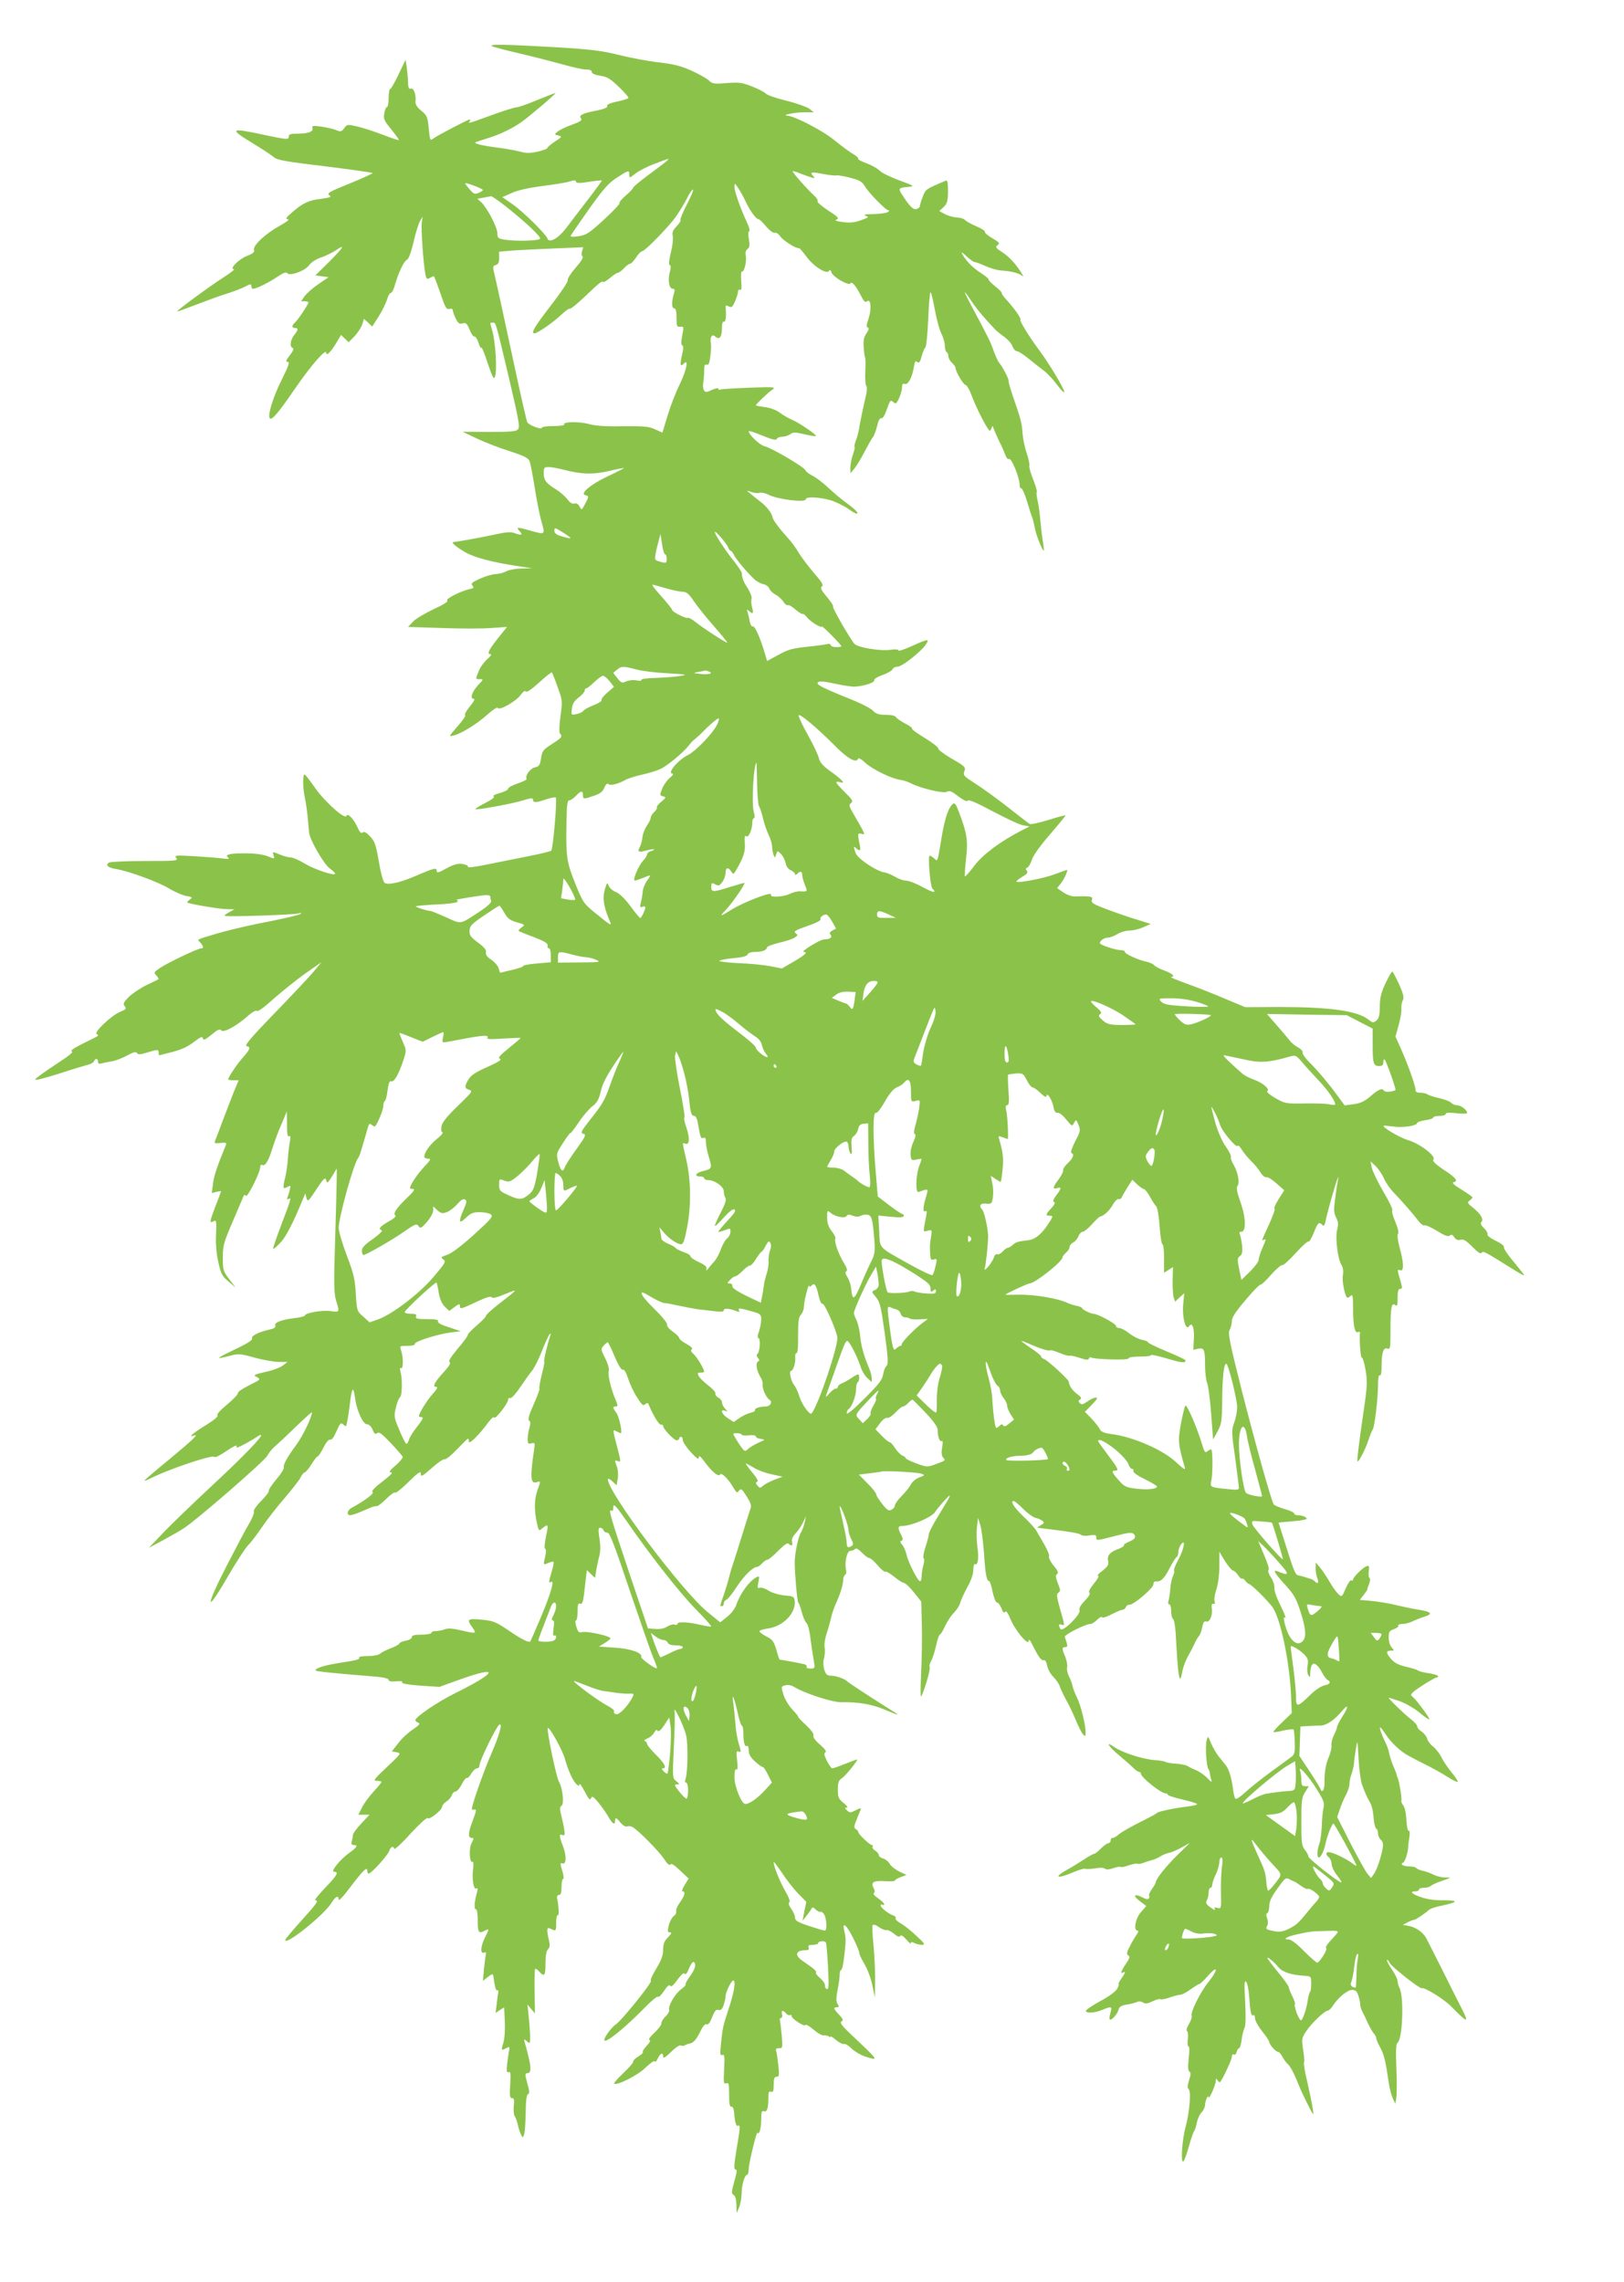<?xml version="1.0" standalone="no"?>
<!DOCTYPE svg PUBLIC "-//W3C//DTD SVG 20010904//EN"
 "http://www.w3.org/TR/2001/REC-SVG-20010904/DTD/svg10.dtd">
<svg version="1.0" xmlns="http://www.w3.org/2000/svg"
 width="911pt" height="1280pt" viewBox="0 0 911 1280"
 preserveAspectRatio="xMidYMid meet">
<g transform="translate(0,1280) scale(0.1,-0.1)"
fill="#8bc34a" stroke="none">
<path d="M2760 12541 c8 -5 78 -23 155 -41 77 -18 185 -46 240 -61 55 -16 115
-29 132 -29 22 0 33 -5 33 -14 0 -9 17 -16 47 -21 38 -5 57 -17 104 -62 32
-31 57 -59 54 -63 -2 -4 -31 -13 -64 -20 -40 -8 -58 -17 -55 -25 4 -8 -15 -16
-58 -25 -80 -15 -103 -27 -89 -44 9 -10 -3 -18 -51 -36 -35 -12 -71 -30 -81
-39 -18 -15 -18 -16 5 -21 22 -6 21 -8 -19 -34 -24 -16 -43 -32 -43 -37 0 -4
-25 -13 -55 -20 -41 -9 -64 -9 -92 -1 -21 6 -74 16 -118 22 -105 13 -154 26
-135 33 8 3 40 13 70 23 66 20 139 56 189 92 48 35 190 156 187 160 -2 1 -47
-17 -102 -39 -54 -23 -107 -41 -116 -41 -10 0 -73 -19 -140 -44 -135 -49 -132
-48 -123 -34 3 6 4 10 0 10 -9 0 -178 -88 -201 -105 -22 -16 -22 -15 -29 55
-6 64 -10 73 -42 99 -24 20 -34 36 -32 52 4 39 -11 78 -27 72 -10 -4 -14 5
-15 33 0 22 -4 59 -7 84 l-7 45 -39 -82 c-22 -46 -43 -83 -48 -83 -4 0 -8 -22
-8 -50 0 -27 -4 -50 -9 -50 -5 0 -12 -16 -15 -35 -6 -31 -2 -41 39 -91 25 -31
44 -58 43 -60 -2 -2 -44 12 -93 31 -50 19 -114 40 -144 46 -51 12 -54 12 -70
-10 -14 -19 -21 -21 -42 -12 -13 6 -50 15 -82 20 -53 7 -58 7 -54 -9 5 -20
-26 -30 -94 -30 -28 0 -39 -4 -39 -15 0 -20 -9 -19 -146 10 -180 39 -190 33
-64 -44 58 -35 115 -72 126 -83 18 -16 69 -25 288 -51 146 -18 266 -35 266
-38 0 -3 -59 -30 -130 -59 -112 -45 -128 -54 -113 -65 14 -10 7 -13 -43 -20
-72 -8 -105 -24 -164 -75 -36 -31 -41 -39 -25 -40 12 0 -6 -14 -45 -36 -80
-44 -152 -111 -145 -135 4 -13 -5 -21 -40 -35 -45 -17 -101 -74 -73 -74 7 0
-16 -19 -52 -42 -76 -48 -271 -191 -266 -195 1 -2 49 16 107 38 57 22 133 50
169 61 36 11 82 29 103 39 31 17 37 17 37 4 0 -8 4 -15 9 -15 18 0 86 33 135
66 34 23 52 30 57 22 12 -19 98 11 122 43 12 17 40 35 66 44 26 8 63 27 84 40
58 40 44 17 -38 -65 l-76 -75 37 -5 37 -5 -57 -39 c-31 -21 -66 -52 -77 -67
l-20 -29 20 0 c12 0 21 -3 21 -7 0 -10 -60 -100 -76 -113 -18 -16 -18 -30 1
-30 20 0 19 -10 -5 -40 -22 -28 -26 -66 -8 -72 8 -3 2 -17 -16 -41 -23 -29
-25 -37 -12 -37 13 0 5 -22 -34 -101 -48 -95 -81 -202 -66 -216 11 -12 48 31
141 167 90 131 175 228 175 201 0 -21 27 5 57 56 l26 44 21 -20 22 -21 32 33
c17 18 37 47 43 65 l11 33 23 -21 23 -22 35 55 c20 31 41 74 48 96 6 22 16 39
22 38 5 -1 15 18 22 43 19 68 51 136 68 143 9 3 23 41 37 99 11 51 28 104 36
118 l15 25 -5 -32 c-5 -31 8 -226 20 -290 5 -28 9 -31 24 -23 10 6 21 10 24
10 2 0 18 -42 36 -94 27 -81 34 -93 50 -89 12 3 20 0 20 -7 0 -7 7 -27 16 -46
13 -27 20 -33 39 -28 19 5 25 -1 39 -35 9 -23 21 -40 27 -39 6 2 17 -15 24
-37 7 -22 14 -33 15 -25 1 8 17 -30 35 -85 26 -78 35 -96 41 -80 14 34 4 201
-16 265 -12 43 -13 40 4 40 18 0 13 18 91 -310 56 -240 63 -277 50 -289 -11
-12 -45 -14 -162 -14 l-148 1 80 -38 c44 -21 127 -53 184 -71 83 -27 105 -38
112 -57 5 -13 18 -81 29 -151 11 -69 27 -149 35 -178 24 -84 25 -83 -52 -62
-85 24 -90 24 -68 -1 20 -22 10 -25 -30 -10 -18 7 -45 5 -93 -5 -65 -15 -229
-45 -244 -45 -20 0 -3 -18 50 -51 57 -36 159 -63 327 -88 l60 -9 -60 -1 c-33
-1 -71 -8 -85 -16 -14 -8 -39 -14 -56 -15 -17 0 -57 -11 -89 -25 -47 -21 -55
-28 -45 -40 10 -12 7 -15 -17 -20 -49 -11 -138 -56 -124 -64 7 -5 -21 -23 -76
-48 -48 -23 -101 -54 -116 -70 l-28 -30 188 -6 c103 -4 228 -4 278 0 l89 6
-52 -65 c-53 -67 -62 -88 -39 -88 6 0 -2 -13 -20 -28 -17 -15 -39 -44 -47 -66
-20 -48 -20 -46 6 -46 21 0 20 -2 -9 -32 -35 -38 -49 -78 -26 -78 9 0 2 -15
-22 -44 -20 -24 -31 -46 -26 -48 6 -1 -13 -30 -42 -62 -50 -58 -51 -59 -22
-52 44 11 131 65 191 119 29 26 54 42 56 36 6 -18 103 36 128 72 14 19 25 27
30 20 4 -7 31 11 74 50 37 34 69 59 72 57 2 -3 17 -39 32 -82 27 -74 28 -78
16 -164 -7 -51 -8 -91 -3 -97 16 -16 10 -24 -45 -59 -50 -32 -55 -39 -61 -80
-6 -39 -11 -46 -35 -51 -26 -6 -56 -47 -46 -64 3 -4 -20 -16 -50 -26 -30 -10
-54 -23 -54 -30 0 -6 -21 -17 -47 -24 -27 -7 -42 -16 -34 -19 9 -3 -10 -18
-50 -38 -35 -18 -58 -33 -51 -34 30 -1 207 32 262 49 49 15 60 16 60 5 0 -18
16 -18 74 2 26 9 50 13 54 10 8 -9 -15 -287 -26 -298 -4 -4 -64 -19 -133 -32
-68 -14 -155 -31 -194 -39 -102 -21 -146 -27 -140 -18 2 5 -11 11 -30 14 -26
4 -47 -1 -90 -24 -45 -25 -55 -28 -55 -14 0 19 -14 16 -112 -26 -91 -40 -163
-56 -181 -41 -8 7 -22 59 -32 120 -16 92 -22 111 -48 139 -21 23 -34 30 -42
23 -9 -7 -17 1 -30 30 -21 47 -56 82 -62 63 -8 -22 -120 79 -174 155 -27 39
-54 74 -59 77 -13 8 -12 -78 1 -134 5 -24 12 -72 15 -105 3 -34 7 -73 8 -87 4
-40 82 -176 116 -201 17 -12 30 -25 30 -29 0 -15 -117 24 -171 57 -31 19 -66
34 -78 34 -12 0 -38 7 -58 15 -45 19 -46 19 -38 -5 6 -19 5 -19 -32 -4 -24 10
-70 17 -123 17 -89 1 -124 -7 -99 -25 9 -6 -1 -8 -31 -4 -25 4 -97 9 -160 13
-106 6 -114 5 -101 -10 12 -16 -1 -17 -175 -17 -104 0 -195 -4 -203 -9 -21
-14 -5 -29 40 -36 73 -12 238 -73 297 -109 31 -19 75 -38 96 -42 36 -6 38 -8
21 -20 -10 -8 -17 -15 -14 -17 11 -8 182 -37 220 -37 l44 -1 -27 -15 c-16 -8
-28 -17 -28 -21 0 -8 392 5 416 13 11 4 16 4 13 0 -8 -9 -80 -26 -254 -60 -71
-15 -168 -38 -215 -52 -124 -37 -115 -32 -96 -52 19 -22 20 -32 4 -32 -18 0
-192 -83 -232 -111 -33 -22 -34 -25 -19 -41 9 -10 14 -19 12 -21 -2 -2 -33
-17 -69 -34 -36 -18 -80 -48 -99 -67 -29 -30 -32 -38 -21 -51 11 -13 7 -17
-26 -31 -49 -20 -149 -115 -132 -125 15 -9 21 -5 -77 -53 -51 -26 -74 -41 -62
-44 12 -2 -17 -26 -90 -73 -59 -39 -111 -76 -115 -84 -5 -8 43 4 130 31 75 25
150 47 165 51 16 3 31 12 34 19 7 19 23 18 23 -2 0 -10 6 -14 18 -10 9 3 35 8
57 12 22 3 61 18 88 33 35 19 50 23 55 14 6 -10 19 -9 56 2 61 19 66 19 66 0
0 -8 1 -15 3 -15 1 0 35 9 75 19 50 13 88 31 120 56 38 29 48 33 50 20 3 -13
13 -8 49 21 32 27 47 34 53 25 10 -18 80 19 145 75 30 27 52 39 56 33 4 -7 42
21 95 69 49 43 129 107 178 142 l89 62 -44 -53 c-24 -29 -123 -134 -219 -233
-128 -132 -170 -181 -157 -184 25 -5 21 -18 -21 -65 -33 -37 -82 -110 -82
-123 0 -2 13 -4 29 -4 l30 0 -26 -62 c-14 -35 -42 -108 -63 -163 -20 -55 -40
-107 -44 -116 -5 -12 0 -14 30 -11 29 4 36 1 32 -9 -53 -130 -67 -173 -73
-218 l-7 -54 26 7 c14 3 26 5 26 3 0 -1 -13 -38 -30 -80 -35 -92 -36 -101 -12
-88 16 8 17 3 14 -74 -3 -52 2 -109 13 -156 14 -65 21 -78 57 -108 l40 -34
-36 47 c-34 45 -36 52 -36 121 0 66 5 85 51 192 28 65 55 129 61 143 6 17 11
21 17 12 8 -14 81 131 81 162 0 9 5 14 11 11 16 -10 36 23 58 96 12 37 34 98
51 135 l29 69 1 -73 c0 -52 3 -71 11 -66 9 5 10 -4 5 -31 -4 -21 -9 -63 -11
-94 -2 -31 -8 -76 -14 -101 -16 -67 -15 -73 10 -59 20 10 21 9 15 -14 -3 -14
-9 -33 -13 -43 -4 -12 -3 -15 5 -10 19 11 15 0 -39 -142 -28 -74 -49 -135 -47
-138 2 -2 21 13 40 34 31 31 72 110 130 252 l11 25 6 -25 c7 -23 10 -21 52 42
46 71 55 79 61 51 2 -13 11 -5 30 27 l27 45 0 -50 c0 -27 -4 -183 -9 -345 -8
-250 -7 -303 5 -345 21 -67 21 -67 -30 -60 -45 7 -145 -10 -145 -25 0 -4 -26
-11 -57 -14 -74 -9 -116 -25 -109 -42 3 -9 -5 -16 -22 -20 -65 -14 -113 -36
-108 -51 4 -10 -22 -28 -97 -63 -108 -52 -114 -58 -29 -36 49 13 59 13 140
-10 48 -13 109 -24 136 -24 l49 0 -26 -20 c-14 -11 -58 -28 -98 -36 -67 -16
-70 -18 -48 -29 23 -13 21 -14 -43 -46 -36 -18 -65 -37 -63 -43 2 -6 -25 -35
-61 -65 -40 -33 -61 -57 -54 -61 7 -4 -20 -27 -64 -54 -74 -46 -105 -72 -69
-59 33 12 -5 -24 -144 -139 -73 -60 -133 -111 -133 -114 0 -2 14 3 31 11 98
51 356 138 362 122 2 -6 32 9 67 33 38 26 61 37 57 27 -5 -12 9 -8 51 15 31
17 61 35 67 40 5 4 13 8 18 8 19 0 -100 -123 -280 -290 -103 -96 -224 -213
-268 -259 l-80 -84 80 43 c44 24 96 53 115 66 66 41 453 377 469 407 9 17 27
39 41 51 14 12 67 61 117 110 51 49 93 87 93 83 0 -26 -51 -132 -87 -181 -53
-72 -75 -112 -71 -129 2 -7 -17 -37 -42 -66 -25 -30 -44 -58 -42 -64 2 -6 -18
-32 -44 -58 -26 -26 -43 -52 -40 -58 4 -6 -8 -37 -27 -69 -19 -31 -75 -138
-126 -237 -120 -233 -118 -275 3 -66 49 85 103 168 120 185 17 17 51 63 77
101 26 39 81 109 123 158 41 48 83 101 91 117 9 17 19 30 24 30 5 0 22 20 38
45 15 25 31 45 35 45 4 0 19 22 33 50 15 30 30 47 38 44 8 -3 21 15 35 48 17
40 25 49 34 40 7 -7 15 -12 19 -12 3 0 12 50 20 110 13 112 21 122 32 40 9
-65 44 -140 66 -140 11 0 24 -12 31 -30 10 -24 16 -28 26 -19 10 8 27 -4 76
-56 35 -37 65 -72 67 -77 2 -6 -16 -28 -40 -49 -34 -29 -40 -38 -25 -39 13 0
-4 -17 -49 -51 -45 -35 -63 -54 -55 -59 12 -7 -46 -50 -118 -89 -24 -13 -30
-41 -8 -41 7 0 31 7 52 16 22 9 50 21 64 27 14 6 29 9 34 8 5 -1 29 17 52 40
24 24 47 40 51 36 4 -4 38 23 75 60 45 45 68 62 68 50 0 -25 6 -22 67 32 30
27 61 47 67 45 7 -3 38 22 70 56 32 33 59 60 62 60 2 0 4 -8 4 -17 1 -19 58
38 111 110 15 20 29 32 31 25 5 -14 78 79 78 99 0 8 6 13 13 10 6 -2 32 26 56
62 24 36 54 78 66 92 12 15 37 64 55 110 18 46 38 89 43 94 7 7 8 4 4 -8 -15
-41 -38 -140 -34 -144 3 -2 -4 -36 -14 -75 -10 -40 -16 -75 -13 -79 2 -4 -13
-44 -33 -89 -26 -58 -33 -84 -25 -89 8 -5 9 -17 2 -41 -6 -19 -10 -48 -10 -64
0 -24 3 -27 21 -23 20 5 21 3 15 -36 -23 -154 -20 -193 14 -182 24 8 24 8 5
-45 -18 -50 -19 -110 -4 -180 10 -46 13 -50 27 -37 38 32 40 28 25 -41 -8 -38
-10 -68 -5 -70 6 -2 6 -18 1 -40 -12 -52 -12 -53 16 -40 14 6 27 9 30 6 3 -2
-2 -27 -10 -54 -18 -59 -18 -67 -4 -58 22 13 -2 -68 -58 -201 -30 -71 -57
-132 -58 -133 -8 -9 -53 14 -124 63 -70 47 -84 53 -149 59 -80 8 -86 3 -51
-45 24 -34 20 -35 -68 -14 -44 10 -70 12 -88 5 -15 -6 -37 -10 -51 -10 -13 0
-24 -4 -24 -10 0 -5 -25 -10 -55 -10 -40 0 -55 -4 -55 -14 0 -8 -15 -17 -35
-20 -19 -4 -35 -11 -35 -16 0 -4 -21 -16 -47 -26 -27 -10 -54 -24 -61 -31 -8
-7 -37 -13 -68 -13 -31 0 -53 -4 -50 -9 7 -10 -10 -14 -119 -31 -75 -12 -125
-28 -125 -40 0 -6 83 -15 343 -36 42 -4 67 -10 67 -18 0 -8 14 -10 41 -8 27 3
39 1 35 -6 -4 -6 33 -13 102 -18 l107 -7 105 38 c236 85 226 47 -20 -75 -100
-50 -220 -132 -220 -150 0 -4 7 -11 16 -14 13 -5 6 -14 -30 -38 -26 -17 -63
-51 -82 -77 l-36 -46 28 -5 c26 -5 25 -7 -55 -82 -73 -69 -80 -78 -57 -78 14
0 26 -3 26 -6 0 -4 -20 -28 -44 -54 -24 -26 -54 -66 -65 -89 l-21 -41 31 0 32
0 -47 -50 c-25 -27 -46 -55 -46 -62 0 -7 -3 -23 -6 -35 -5 -17 -2 -23 10 -23
26 0 19 -13 -23 -43 -52 -36 -109 -107 -87 -107 29 0 17 -21 -51 -91 -36 -38
-61 -69 -55 -69 22 0 12 -15 -78 -115 -50 -55 -90 -103 -90 -108 0 -34 219
141 260 209 23 37 40 44 40 17 0 -9 29 22 63 68 74 97 97 120 97 95 0 -9 4
-16 9 -16 14 0 108 104 115 128 8 23 22 29 28 11 2 -6 44 32 92 86 49 53 92
92 95 86 8 -13 81 45 81 64 0 7 11 20 24 29 14 8 27 25 31 36 3 11 13 20 20
20 8 0 24 18 35 40 12 23 24 39 29 36 4 -3 15 8 25 25 9 16 24 29 32 29 8 0
14 8 14 18 0 24 94 217 111 227 20 13 2 -54 -42 -156 -49 -112 -121 -319 -111
-320 4 -1 10 -1 15 0 11 2 9 -9 -13 -67 -24 -63 -25 -92 -5 -92 14 0 14 -3 0
-30 -16 -31 -11 -115 6 -104 5 3 6 -15 3 -40 -8 -55 3 -119 18 -110 8 5 9 -1
5 -17 -16 -57 -19 -99 -8 -99 7 0 11 -23 11 -65 0 -67 5 -74 41 -55 24 13 24
9 -1 -40 -24 -48 -27 -92 -5 -84 10 4 14 1 11 -7 -2 -8 -7 -45 -11 -83 l-6
-68 28 22 c20 16 29 18 30 8 8 -62 15 -88 23 -83 4 3 7 -3 5 -12 -2 -10 -6
-40 -9 -67 l-6 -48 24 16 24 15 4 -82 c2 -47 -2 -98 -9 -119 -13 -41 -12 -43
18 -27 17 9 19 7 15 -13 -3 -13 -7 -47 -11 -75 -4 -42 -3 -52 8 -47 12 4 13
-9 9 -70 -4 -63 -2 -76 10 -76 12 0 14 -9 10 -45 -2 -25 0 -50 6 -57 5 -7 13
-29 17 -48 4 -19 12 -44 18 -55 10 -19 11 -19 18 5 4 14 7 68 8 122 1 66 5 98
13 100 9 3 9 18 -4 61 -13 48 -13 57 -1 57 28 0 25 36 -14 175 -4 16 -3 18 8
8 7 -7 16 -13 19 -13 7 0 4 75 -6 165 l-5 50 21 -25 21 -25 -2 122 c-1 68 0
125 3 128 3 3 13 -4 23 -15 29 -32 35 -24 35 46 0 43 5 70 14 79 11 11 12 24
5 52 -14 62 -12 75 10 63 30 -15 31 -14 31 36 0 25 4 43 9 40 8 -5 6 47 -4 97
-2 10 3 17 11 17 10 0 14 13 14 45 0 25 4 45 9 45 5 0 3 21 -5 46 -12 39 -12
45 0 41 23 -9 25 40 5 94 -23 60 -24 73 -4 65 13 -5 15 1 10 32 -3 20 -11 57
-17 80 -9 35 -8 46 2 52 16 10 6 101 -14 134 -15 23 -71 294 -63 302 9 9 85
-128 97 -176 16 -59 45 -124 65 -140 12 -10 15 -10 15 1 1 8 14 -11 30 -41 22
-42 30 -51 35 -38 6 15 13 11 42 -24 19 -23 44 -59 56 -80 23 -40 37 -48 37
-23 0 22 9 19 32 -11 12 -14 27 -23 35 -20 8 3 22 2 31 -3 31 -17 148 -135
177 -179 18 -28 31 -39 36 -31 4 8 22 -3 54 -34 l48 -45 -22 -36 c-13 -20 -18
-36 -12 -36 18 0 12 -24 -14 -61 -14 -19 -24 -41 -22 -50 2 -9 -3 -21 -13 -27
-9 -6 -22 -29 -28 -51 -8 -35 -8 -41 6 -41 12 0 9 -7 -11 -28 -21 -21 -27 -38
-27 -70 0 -31 -10 -58 -39 -106 -22 -36 -35 -66 -30 -68 12 -4 -163 -222 -196
-244 -13 -8 -35 -33 -49 -54 -61 -92 59 -7 216 153 36 37 68 62 70 56 2 -6 16
8 32 31 19 29 31 39 36 30 5 -8 18 3 40 34 23 31 36 42 41 34 5 -8 14 3 24 30
10 23 21 39 26 36 17 -10 9 -40 -21 -81 -16 -22 -27 -42 -24 -45 3 -3 -9 -16
-26 -28 -33 -24 -74 -94 -66 -115 2 -7 -6 -23 -20 -36 -13 -12 -24 -30 -24
-40 0 -9 -18 -33 -39 -52 -23 -21 -35 -38 -28 -40 8 -3 2 -15 -16 -34 -15 -16
-25 -32 -21 -35 3 -3 -8 -14 -25 -24 -17 -10 -30 -23 -29 -29 2 -5 -23 -34
-55 -64 -31 -30 -55 -56 -52 -59 14 -14 131 45 175 88 27 26 51 43 53 36 3 -6
10 1 17 17 15 30 30 36 30 10 0 -12 13 -5 44 26 24 24 49 40 55 37 6 -4 17 -4
24 1 6 4 18 8 25 9 22 4 39 23 61 69 14 29 26 43 35 39 9 -4 19 9 31 41 14 35
22 44 35 40 13 -4 21 3 29 26 6 18 11 40 11 50 0 22 32 88 43 89 16 0 6 -64
-25 -157 -34 -105 -34 -105 -44 -202 -6 -54 -4 -63 8 -59 12 5 14 -8 10 -80
-4 -76 -3 -84 12 -79 14 6 16 -3 16 -63 0 -51 3 -69 13 -68 7 2 13 -10 15 -32
4 -55 12 -81 22 -75 14 9 12 -15 -9 -137 -14 -85 -15 -108 -5 -108 10 0 8 -16
-7 -67 -16 -59 -17 -68 -4 -76 10 -5 15 -24 16 -55 l1 -47 13 30 c8 17 14 51
15 76 0 51 17 109 31 109 5 0 9 15 9 33 0 30 47 223 49 202 1 -5 6 -3 11 5 5
8 10 39 10 69 0 42 3 52 14 48 18 -7 26 13 26 70 0 36 3 44 15 39 12 -4 15 4
15 39 0 35 4 45 16 45 15 0 16 9 10 65 -4 36 -9 72 -12 80 -4 11 0 15 16 15
20 0 21 3 15 73 -4 39 -8 78 -10 84 -3 7 1 13 6 13 6 0 9 9 6 20 -6 24 5 26
23 5 7 -8 16 -12 21 -9 5 3 9 1 9 -5 0 -15 74 -63 78 -51 2 6 22 -6 45 -25 23
-20 48 -34 57 -33 8 1 21 -1 28 -5 6 -5 12 -5 12 -2 0 4 14 -5 31 -20 18 -14
37 -24 44 -21 7 2 25 -9 40 -24 16 -16 50 -37 77 -46 80 -26 80 -26 -66 112
-62 58 -77 77 -66 84 12 7 10 14 -13 38 -31 32 -34 42 -12 42 12 0 13 4 3 19
-8 14 -8 32 0 76 7 32 12 71 12 87 0 15 4 28 9 28 5 0 12 35 17 78 10 89 10
96 0 140 -13 55 11 37 49 -38 19 -38 35 -76 35 -85 0 -8 13 -36 29 -62 16 -27
36 -79 44 -118 l15 -70 1 96 c1 53 -4 142 -9 198 -6 56 -8 106 -5 111 4 6 18
2 36 -11 16 -11 35 -19 42 -16 6 2 25 -7 41 -20 20 -17 31 -21 36 -13 5 7 16
0 34 -20 14 -17 26 -27 26 -20 0 7 6 8 19 0 11 -5 30 -10 43 -10 20 1 15 8
-34 53 -31 29 -70 60 -88 69 -17 10 -29 22 -26 27 4 5 -2 12 -13 16 -26 8 -71
44 -71 56 0 6 5 7 10 4 6 -3 10 -2 10 3 0 5 -15 20 -34 33 -20 13 -30 26 -24
30 7 4 6 14 -2 29 -17 32 2 42 68 37 28 -2 52 0 52 4 0 4 15 12 32 19 l33 12
-42 20 c-23 12 -47 31 -53 44 -7 12 -23 25 -36 28 -13 4 -24 12 -24 19 0 7 -9
18 -20 25 -12 7 -18 17 -15 22 3 6 2 10 -4 10 -12 0 -76 61 -76 72 0 5 -6 13
-14 17 -12 8 -11 16 4 53 9 23 20 49 23 57 4 10 -3 9 -28 -4 -30 -15 -34 -15
-48 -1 -14 13 -14 16 -2 16 9 0 1 11 -18 26 -28 23 -32 31 -32 74 0 41 4 52
23 65 21 13 94 105 85 105 -3 0 -33 -11 -68 -25 -35 -14 -67 -25 -72 -25 -4 0
-17 19 -29 41 -15 30 -18 44 -9 49 8 5 -3 20 -30 43 -27 23 -40 42 -37 51 4 9
-12 31 -41 58 -26 24 -46 45 -45 48 1 3 -14 21 -33 41 -19 20 -41 57 -49 82
-14 46 -14 47 11 53 14 4 34 0 47 -8 59 -37 216 -88 267 -87 92 2 171 -11 239
-40 93 -39 98 -39 30 2 -72 45 -233 149 -239 157 -11 12 -62 30 -88 30 -22 0
-29 6 -38 33 -6 20 -7 46 -2 63 5 16 7 44 4 62 -3 18 2 52 10 75 8 23 19 62
25 87 5 25 18 63 28 85 24 51 41 106 41 133 0 11 5 24 11 28 6 3 8 16 5 27
-10 38 5 107 23 107 10 0 22 5 27 10 7 7 20 0 39 -20 16 -16 34 -30 41 -30 7
0 29 -19 48 -42 20 -23 39 -38 43 -35 3 4 25 -9 49 -28 23 -19 48 -35 56 -35
7 -1 32 -24 55 -53 l41 -52 3 -130 c2 -71 0 -195 -4 -275 -4 -87 -4 -137 2
-125 23 51 52 155 46 164 -3 6 1 21 8 33 8 13 20 51 28 86 7 34 17 62 21 62 4
0 17 21 29 47 12 26 34 60 50 76 16 16 32 41 35 55 4 15 22 54 40 88 22 38 34
75 34 98 0 22 4 35 10 31 15 -9 22 36 13 95 -4 30 -6 80 -3 110 l6 55 13 -40
c7 -22 16 -94 21 -160 7 -116 15 -155 29 -155 4 0 13 -27 19 -60 8 -34 18 -60
25 -60 7 0 18 -15 25 -33 8 -22 15 -28 20 -19 6 8 16 -6 30 -40 26 -64 102
-154 102 -123 1 13 9 4 23 -25 34 -68 49 -88 63 -83 7 2 14 -10 18 -31 4 -19
19 -48 35 -63 16 -16 32 -40 36 -53 4 -14 20 -47 35 -75 16 -27 40 -79 55
-115 15 -36 33 -72 41 -80 12 -12 14 -11 14 10 0 45 -28 157 -49 198 -11 22
-22 51 -25 65 -2 13 -11 38 -20 54 -8 17 -13 39 -10 50 3 11 -2 37 -10 58 -20
47 -20 55 0 55 15 0 14 10 -3 57 -5 12 116 73 144 73 8 0 25 11 38 24 13 13
26 19 27 14 2 -6 25 1 53 16 28 14 56 26 63 26 7 0 15 7 18 15 4 9 12 14 19
13 20 -5 135 93 135 114 0 10 6 18 13 17 27 -5 49 16 77 72 16 31 34 60 40 64
5 3 10 16 10 29 0 12 7 31 15 42 28 37 17 -27 -15 -85 -16 -29 -27 -57 -24
-62 3 -5 0 -18 -6 -30 -6 -11 -13 -43 -15 -70 -2 -27 -7 -59 -10 -69 -4 -12
-2 -20 4 -20 6 0 11 -18 11 -39 0 -22 5 -41 10 -43 6 -2 12 -37 15 -78 14
-265 22 -304 39 -209 4 20 18 56 31 80 14 24 30 55 36 69 6 14 16 32 23 40 8
8 16 32 20 52 5 26 11 35 21 32 19 -8 38 32 33 71 -3 23 0 31 8 28 8 -3 11 2
7 16 -3 11 2 41 11 67 9 28 16 80 16 128 l0 81 32 -53 c18 -28 38 -52 44 -52
6 0 19 -12 29 -26 9 -14 19 -23 22 -20 3 3 12 -2 19 -12 7 -9 16 -17 21 -18
12 -1 107 -95 132 -131 46 -68 96 -309 104 -506 l3 -87 -53 -51 c-30 -28 -52
-53 -50 -55 2 -3 27 1 55 8 29 6 54 9 58 6 3 -3 6 -35 7 -72 2 -55 -1 -68 -18
-81 -11 -8 -63 -46 -115 -84 -52 -38 -116 -89 -142 -113 -26 -25 -52 -42 -57
-39 -5 3 -12 31 -15 61 -7 53 -22 104 -38 125 -4 6 -21 26 -37 46 -16 19 -37
55 -47 79 -17 43 -18 43 -25 18 -9 -33 -2 -147 10 -162 4 -6 8 -18 8 -26 1 -8
4 -24 8 -35 5 -15 -1 -12 -22 10 -16 17 -45 37 -64 45 -18 7 -40 18 -47 23 -7
5 -35 11 -62 13 -27 1 -55 6 -61 10 -6 4 -37 9 -68 11 -66 6 -179 43 -221 73
-53 37 -32 2 28 -47 31 -26 67 -58 80 -71 12 -12 27 -22 32 -22 6 0 10 -4 10
-10 0 -20 112 -110 138 -110 7 0 12 -3 12 -7 0 -5 36 -17 80 -27 44 -10 83
-22 85 -26 3 -4 -21 -10 -53 -14 -72 -8 -165 -28 -172 -36 -3 -4 -30 -19 -60
-34 -87 -43 -141 -74 -160 -91 -9 -8 -22 -15 -28 -15 -7 0 -12 -7 -12 -15 0
-8 -6 -15 -13 -15 -7 0 -26 -14 -42 -30 -16 -17 -33 -30 -39 -30 -5 0 -32 -15
-60 -34 -28 -18 -73 -46 -101 -61 -66 -38 -40 -44 40 -10 35 15 68 25 72 22 4
-3 29 -2 55 2 27 5 51 4 57 -2 6 -6 23 -5 46 3 20 7 39 10 42 7 2 -3 23 1 45
9 22 7 44 12 48 9 5 -3 21 0 37 6 15 6 36 12 47 15 10 2 30 11 43 19 14 9 37
19 51 21 15 3 47 17 72 31 l45 25 -65 -63 c-68 -67 -123 -135 -126 -156 -1 -7
-11 -25 -23 -41 -11 -16 -18 -32 -15 -35 3 -3 3 -10 -1 -16 -4 -7 -16 -6 -36
5 -47 24 -57 11 -16 -20 l37 -28 -30 -35 c-31 -34 -43 -103 -19 -103 7 0 5 -9
-5 -23 -9 -12 -26 -41 -38 -65 -18 -35 -20 -45 -9 -51 11 -7 8 -17 -13 -47
-27 -40 -33 -60 -16 -49 16 10 12 -5 -11 -36 -11 -16 -18 -29 -14 -29 3 0 0
-12 -8 -26 -8 -15 -45 -43 -92 -68 -44 -24 -81 -48 -83 -55 -5 -16 49 -14 91
4 52 22 57 20 46 -17 -5 -17 -7 -34 -4 -36 9 -9 43 29 49 53 5 18 15 25 48 30
24 4 49 11 57 15 8 4 23 3 32 -3 14 -9 27 -7 54 6 20 10 40 15 45 12 5 -3 28
1 52 10 24 8 50 15 59 15 9 0 35 13 57 30 23 16 45 30 49 30 5 0 27 21 50 47
57 65 57 32 0 -38 -45 -56 -102 -172 -92 -188 3 -5 -4 -25 -15 -44 -12 -20
-17 -38 -11 -41 5 -3 7 -24 4 -46 -3 -22 -1 -40 4 -40 6 0 6 -26 1 -67 -5 -48
-4 -69 4 -74 9 -6 8 -18 -2 -49 -9 -28 -10 -44 -3 -48 16 -10 7 -126 -16 -212
-21 -77 -29 -212 -12 -194 5 5 19 42 30 83 11 40 24 78 29 85 5 6 12 28 16 49
4 21 16 47 27 58 10 10 19 29 19 42 0 22 19 62 20 42 1 -18 39 69 40 90 0 16
2 17 10 5 5 -8 11 -12 14 -10 14 15 66 125 66 142 0 11 4 16 11 13 6 -4 13 2
16 14 3 12 9 21 14 21 4 0 11 21 14 48 3 26 11 55 16 66 7 11 8 64 4 145 -6
99 -5 124 5 114 7 -6 14 -42 17 -80 6 -88 11 -115 23 -108 6 3 10 -4 10 -17 0
-13 18 -45 40 -73 22 -27 40 -54 40 -60 1 -15 36 -55 49 -55 6 0 17 -13 25
-28 8 -16 22 -34 31 -42 14 -12 36 -55 64 -125 13 -34 73 -155 77 -155 5 0 -8
72 -32 178 -14 57 -22 107 -19 112 3 5 1 37 -5 72 -9 59 -8 65 17 103 29 44
102 114 119 115 7 0 20 12 30 27 30 47 83 91 109 90 18 0 27 -7 34 -30 6 -16
11 -38 11 -49 0 -10 4 -26 9 -36 5 -9 20 -39 32 -67 13 -27 29 -56 36 -63 7
-7 13 -19 13 -25 0 -7 10 -30 22 -52 22 -40 31 -80 47 -190 4 -33 15 -75 23
-94 l15 -33 6 35 c3 20 3 95 0 168 -4 92 -2 134 6 139 29 17 38 260 11 310 -6
10 -10 27 -10 37 0 10 -14 38 -30 62 -17 24 -30 49 -30 55 1 6 7 0 15 -15 12
-23 170 -147 180 -142 15 7 128 -63 167 -104 90 -92 100 -95 60 -15 -16 31
-65 128 -108 215 -44 87 -85 169 -92 182 -18 35 -59 63 -98 71 l-35 6 27 14
c14 8 30 14 36 14 9 0 61 35 85 57 7 6 39 17 71 23 92 19 96 30 12 30 -48 -1
-94 5 -127 17 -54 18 -68 33 -33 33 11 0 20 5 20 10 0 6 13 10 28 10 15 0 33
5 39 11 6 6 35 19 65 29 49 17 51 18 18 18 -19 -1 -49 6 -65 14 -17 9 -45 19
-62 23 -18 3 -35 11 -38 16 -4 5 -21 9 -40 9 -19 0 -37 5 -40 10 -3 6 -2 10 4
10 10 0 28 51 30 85 0 11 3 37 7 57 3 21 2 38 -2 38 -9 0 -11 12 -17 87 -2 23
-9 48 -16 56 -6 8 -11 19 -10 23 4 14 -11 107 -20 129 -5 11 -8 22 -8 25 -1 3
-8 23 -18 45 -9 22 -19 53 -22 69 -2 16 -13 45 -23 65 -20 40 -34 81 -27 81 2
0 17 -18 31 -41 30 -45 83 -95 125 -117 14 -8 58 -31 96 -50 39 -19 94 -50
124 -69 29 -19 56 -32 58 -29 3 3 -12 27 -34 53 -21 26 -48 65 -58 87 -11 21
-32 48 -47 59 -14 11 -29 30 -32 43 -4 13 -17 31 -31 40 -14 9 -25 22 -25 30
0 7 -17 26 -37 41 -32 24 -123 112 -123 119 0 1 26 -7 59 -18 32 -11 83 -40
112 -64 29 -24 55 -42 57 -39 5 4 -69 105 -91 124 -14 11 -14 15 -3 26 20 20
124 85 136 85 6 0 9 4 6 9 -3 4 -26 11 -52 15 -26 3 -52 10 -58 14 -6 5 -37
15 -69 22 -42 10 -65 22 -83 43 -30 35 -30 47 -2 47 20 0 20 1 5 18 -10 10
-17 35 -17 56 0 32 4 38 30 47 16 6 27 15 24 20 -3 5 7 9 23 9 15 0 39 6 53
13 14 7 44 19 68 27 52 16 43 28 -29 40 -30 4 -85 16 -124 25 -38 10 -101 20
-138 24 l-69 6 21 27 c12 15 21 29 21 30 -1 2 4 16 10 33 6 16 7 31 3 32 -5 2
-7 19 -5 38 4 30 2 34 -12 29 -22 -8 -76 -62 -76 -75 0 -6 -4 -8 -10 -4 -5 3
-19 -17 -31 -45 -21 -49 -22 -50 -41 -33 -10 9 -32 39 -48 67 -16 28 -41 65
-54 81 l-25 30 -1 -32 c0 -17 4 -43 10 -57 10 -27 2 -34 -17 -15 -6 6 -17 12
-24 13 -8 2 -21 6 -29 9 -8 3 -24 7 -34 9 -20 3 -25 15 -80 190 l-34 107 79 7
c44 3 79 10 79 14 0 10 -26 20 -51 20 -10 0 -19 4 -19 10 0 5 -25 17 -55 25
-30 9 -57 21 -60 26 -14 21 -107 355 -181 646 -67 265 -77 316 -66 333 6 11
12 32 12 48 0 21 20 52 76 118 41 49 79 88 84 87 5 -2 33 24 61 57 29 32 57
56 62 53 5 -3 38 27 74 66 35 39 68 69 73 66 4 -3 18 20 30 50 23 58 29 62 47
44 9 -9 13 -5 18 17 9 48 57 217 67 239 7 17 8 16 3 -5 -3 -14 -10 -60 -15
-102 -9 -65 -8 -83 5 -108 12 -24 14 -38 6 -67 -12 -44 3 -166 24 -199 9 -14
12 -35 8 -58 -6 -35 13 -126 26 -126 4 0 12 5 19 12 9 9 12 -5 12 -63 0 -103
9 -149 27 -142 7 3 13 2 12 -3 -5 -30 3 -144 10 -140 4 3 14 -27 21 -68 11
-65 10 -90 -10 -227 -28 -192 -39 -283 -35 -287 6 -7 44 67 61 118 10 30 21
57 24 60 10 7 30 175 30 249 0 39 4 60 10 56 6 -4 10 13 10 43 0 81 9 114 31
107 18 -6 19 1 19 102 0 127 6 159 26 142 12 -9 14 -3 14 40 0 38 4 51 15 51
12 0 12 6 0 48 -18 59 -18 63 0 56 21 -9 20 44 -4 128 -11 41 -14 71 -9 76 6
6 0 32 -15 68 -14 32 -21 61 -17 64 5 3 -17 50 -50 105 -32 55 -61 116 -65
135 l-7 35 27 -25 c15 -14 37 -45 48 -70 11 -25 36 -61 56 -81 38 -39 106
-116 141 -162 12 -15 26 -24 31 -21 6 3 37 -11 70 -31 43 -27 63 -34 72 -26 9
7 16 5 25 -10 9 -13 19 -18 35 -14 17 5 32 -5 66 -39 29 -30 47 -42 52 -34 8
12 16 8 157 -80 45 -29 82 -50 82 -46 0 3 -27 37 -59 76 -33 38 -57 75 -55 82
3 7 -17 22 -46 36 -29 14 -49 29 -46 36 2 6 -6 22 -20 35 -14 13 -21 26 -15
32 15 15 0 44 -41 78 -36 28 -39 34 -24 44 9 7 16 15 16 18 0 3 -28 23 -62 44
-41 25 -56 39 -44 41 28 6 14 25 -57 71 -47 32 -63 48 -56 57 15 19 -77 89
-142 108 -47 14 -147 73 -137 81 2 1 27 -1 57 -5 55 -7 131 5 131 21 0 4 20
11 45 15 25 3 45 10 45 15 0 5 16 9 35 9 19 0 35 5 35 11 0 8 19 9 60 4 36 -4
60 -3 60 2 0 17 -36 43 -57 43 -11 0 -26 6 -32 13 -6 8 -37 20 -68 27 -32 7
-62 17 -67 22 -6 4 -23 8 -38 8 -21 0 -28 5 -28 19 0 22 -44 145 -85 236 l-27
60 18 65 c10 36 17 77 15 92 -1 15 2 35 8 46 8 15 4 35 -21 91 -18 39 -35 71
-38 71 -4 0 -21 -31 -39 -68 -24 -53 -31 -82 -31 -129 0 -46 -4 -64 -18 -77
-18 -15 -21 -15 -45 4 -63 50 -218 71 -502 71 l-190 -1 -110 46 c-60 26 -157
64 -215 85 -58 21 -99 38 -92 38 27 2 10 19 -35 36 -27 10 -53 23 -58 30 -6 7
-25 16 -44 20 -47 10 -121 44 -121 55 0 6 -10 10 -23 10 -29 0 -117 29 -117
39 0 14 24 31 45 31 11 0 35 9 53 20 18 11 49 20 70 20 20 0 55 9 77 19 l40
18 -70 22 c-38 11 -114 37 -168 57 -83 31 -97 39 -92 55 5 16 1 19 -32 21 -21
0 -50 0 -64 -1 -15 -1 -43 9 -63 22 l-36 25 20 25 c20 25 43 77 35 77 -3 0
-33 -11 -67 -24 -61 -23 -206 -51 -216 -42 -2 3 12 15 32 27 27 16 34 24 26
34 -8 9 -7 14 3 18 7 3 18 22 25 43 7 24 47 80 102 143 49 57 89 106 87 107
-2 2 -45 -10 -97 -26 -51 -16 -98 -26 -104 -22 -6 3 -60 45 -121 93 -60 47
-143 107 -182 132 -67 43 -72 48 -63 71 8 22 4 27 -71 70 -43 25 -78 51 -76
58 1 6 -33 32 -75 58 -43 26 -75 49 -72 53 3 3 -14 16 -38 28 -23 12 -47 28
-51 35 -5 9 -26 14 -58 14 -39 0 -55 5 -73 24 -13 13 -64 39 -113 59 -169 68
-207 87 -195 99 8 8 34 6 94 -7 46 -10 97 -18 113 -17 51 3 114 23 109 36 -2
6 17 19 46 29 28 10 54 25 57 33 3 8 16 14 28 14 25 0 132 84 159 125 22 33
12 32 -78 -9 -42 -19 -76 -30 -76 -25 0 6 -17 8 -44 4 -58 -9 -187 13 -204 34
-31 40 -124 202 -119 208 4 3 -12 28 -35 55 -32 38 -38 52 -28 58 11 7 1 24
-41 72 -30 35 -69 86 -86 113 -16 28 -43 65 -59 82 -50 55 -88 105 -90 120 -4
24 -32 61 -70 90 -20 15 -46 36 -57 46 -22 17 -22 17 7 7 16 -6 37 -8 47 -5
10 3 32 -1 49 -10 52 -27 210 -46 210 -26 0 16 74 13 138 -5 30 -9 77 -32 104
-51 29 -21 48 -30 48 -21 0 7 -26 31 -57 53 -31 22 -78 62 -106 88 -27 26 -66
56 -87 67 -21 10 -40 25 -43 33 -7 18 -192 126 -229 134 -25 5 -88 65 -88 84
0 4 34 -7 77 -25 55 -22 77 -28 80 -18 3 6 17 12 31 12 15 0 35 7 45 14 15 12
27 12 79 0 33 -8 63 -13 65 -10 6 6 -93 74 -134 91 -20 9 -51 26 -69 40 -18
14 -52 27 -83 31 -28 4 -51 8 -51 10 0 6 65 69 90 86 24 17 20 18 -128 13 -85
-3 -158 -8 -163 -11 -5 -3 -9 0 -9 5 0 6 -15 3 -36 -6 -31 -15 -36 -15 -45 -3
-5 8 -7 28 -4 44 3 16 5 46 5 67 0 29 3 37 14 33 11 -4 16 8 21 50 4 31 5 65
2 75 -2 10 -1 25 3 32 7 10 12 10 25 -1 22 -18 35 1 35 53 0 23 4 36 10 32 10
-6 15 28 11 73 -2 20 1 22 17 13 16 -8 21 -4 35 28 9 21 17 45 17 55 0 10 5
14 11 10 9 -5 10 9 7 49 -3 34 -1 55 5 54 13 -3 27 62 20 91 -3 15 0 27 10 35
12 9 14 21 8 54 -5 25 -4 44 1 45 6 2 1 24 -11 48 -38 82 -71 176 -71 201 0
24 1 23 21 -6 11 -16 31 -52 44 -80 24 -51 57 -95 71 -95 4 0 23 -18 42 -41
20 -23 40 -38 48 -35 8 3 21 -6 31 -20 15 -23 89 -70 105 -66 3 1 22 -21 42
-48 39 -54 113 -101 126 -80 6 9 10 6 14 -8 8 -26 97 -77 106 -62 8 14 31 -13
59 -68 17 -34 25 -41 35 -32 21 17 26 -43 8 -98 -12 -34 -13 -47 -4 -50 8 -2
6 -12 -7 -31 -15 -21 -19 -40 -16 -80 2 -29 5 -55 8 -57 2 -3 3 -37 1 -76 -2
-39 0 -76 5 -82 6 -7 5 -32 -4 -66 -12 -51 -29 -131 -39 -190 -3 -14 -9 -38
-16 -54 -6 -16 -9 -31 -6 -33 2 -3 -2 -23 -10 -45 -8 -22 -14 -55 -14 -72 l1
-31 23 28 c12 15 38 58 57 95 19 36 39 72 45 79 7 7 17 35 24 62 7 32 16 48
24 45 8 -3 19 16 31 50 17 50 21 54 35 41 15 -13 18 -11 33 20 9 20 17 47 17
61 0 19 4 25 15 20 18 -7 42 36 51 93 5 33 9 39 20 30 10 -8 15 -1 24 33 7 24
16 46 21 49 5 3 12 74 16 157 3 84 9 152 13 152 4 0 14 -44 24 -97 10 -54 26
-115 37 -135 10 -20 19 -50 19 -67 0 -16 5 -33 10 -36 6 -3 10 -14 10 -24 0
-10 9 -26 20 -36 11 -10 20 -23 20 -29 0 -20 45 -96 57 -96 6 0 21 -25 32 -55
22 -59 64 -145 89 -184 15 -22 16 -22 23 -5 7 18 7 18 13 -1 4 -11 18 -42 31
-70 14 -27 29 -63 35 -78 5 -16 14 -25 20 -22 14 8 60 -106 60 -148 0 -9 4
-17 9 -17 6 0 20 -33 32 -72 12 -40 25 -82 30 -93 4 -11 10 -37 14 -57 6 -37
44 -133 50 -126 2 2 -1 28 -6 58 -5 30 -11 84 -14 120 -3 36 -10 83 -15 104
-5 22 -7 43 -4 47 2 5 -7 36 -21 71 -14 34 -23 68 -21 75 3 7 -4 38 -14 69
-11 31 -22 83 -24 114 -4 58 -9 77 -55 210 -14 41 -25 79 -23 83 3 9 -37 85
-54 103 -6 7 -18 34 -28 60 -17 51 -34 85 -118 242 -27 50 -48 92 -45 92 2 0
20 -24 39 -53 30 -45 72 -94 132 -157 8 -8 30 -26 50 -40 19 -14 40 -37 45
-52 6 -16 17 -28 25 -28 8 0 38 -19 66 -42 29 -24 68 -54 86 -68 19 -14 52
-49 74 -79 22 -30 40 -48 40 -39 0 17 -82 154 -138 230 -61 82 -114 169 -108
175 6 6 -34 63 -78 111 -17 18 -29 36 -27 39 2 3 -15 20 -38 38 -22 18 -38 35
-35 37 2 3 -18 20 -46 38 -46 30 -83 68 -105 110 -4 8 8 0 26 -17 19 -18 40
-33 46 -33 6 0 33 -10 60 -22 26 -12 64 -23 83 -25 53 -3 103 -14 119 -27 12
-9 13 -8 6 4 -31 53 -72 98 -111 124 -39 25 -42 30 -28 41 14 10 11 15 -30 39
-26 15 -44 31 -41 35 2 5 -18 19 -47 31 -28 12 -58 28 -65 36 -8 8 -29 14 -46
14 -18 1 -47 9 -65 18 l-33 18 24 22 c20 19 24 33 25 88 0 47 -3 64 -11 61
-114 -48 -115 -48 -131 -91 -9 -23 -16 -47 -16 -53 0 -6 -9 -13 -19 -16 -19
-5 -41 18 -84 86 -19 31 -15 34 43 39 32 3 26 6 -55 36 -49 18 -100 43 -111
55 -12 12 -44 30 -73 41 -28 10 -49 21 -47 25 3 4 -9 16 -27 26 -18 10 -65 45
-106 78 -65 54 -222 135 -264 138 -37 2 37 18 88 19 l60 0 -25 20 c-14 10 -72
31 -129 45 -58 14 -109 32 -115 40 -6 7 -40 25 -75 39 -58 23 -73 25 -143 20
-71 -6 -81 -5 -101 14 -12 12 -56 36 -97 55 -60 27 -99 37 -185 47 -61 7 -162
26 -225 42 -97 24 -153 31 -355 43 -279 16 -376 18 -355 6z m986 -638 c-2 -5
-47 -39 -100 -78 -52 -38 -95 -74 -95 -79 -1 -5 -19 -25 -41 -43 -22 -19 -38
-38 -35 -43 3 -4 -37 -46 -88 -93 -82 -75 -99 -86 -141 -92 -31 -5 -47 -4 -45
2 2 5 49 73 103 150 81 114 110 146 156 176 66 43 70 44 70 17 0 -20 2 -19 34
6 19 15 67 40 108 55 85 32 81 31 74 22z m745 -77 c19 -7 45 -17 59 -21 20 -6
23 -5 13 6 -23 24 -14 26 54 13 37 -7 71 -10 75 -8 4 2 37 -3 73 -12 55 -14
70 -22 86 -48 23 -39 118 -136 133 -136 6 0 4 -5 -4 -10 -8 -5 -44 -10 -80
-11 -44 0 -59 -3 -45 -9 19 -7 18 -9 -8 -19 -51 -20 -77 -23 -125 -16 -33 5
-42 9 -28 14 15 6 6 15 -48 50 -36 24 -63 47 -60 52 3 5 -3 17 -14 27 -44 40
-134 142 -125 142 6 0 26 -6 44 -14z m-1259 -47 c2 -7 24 -7 72 1 38 6 70 9
72 8 1 -2 -34 -51 -79 -109 -45 -59 -101 -131 -123 -161 -43 -56 -94 -84 -103
-56 -8 24 -135 150 -194 191 l-59 41 54 24 c34 15 95 29 168 38 63 8 129 19
145 23 41 12 43 12 47 0z m-523 -44 c2 -2 -8 -10 -22 -16 -23 -10 -28 -9 -51
17 -14 16 -26 32 -26 36 0 6 89 -27 99 -37z m1143 -84 c-22 -43 -38 -82 -35
-85 4 -3 -6 -19 -21 -35 -22 -23 -27 -36 -22 -55 3 -14 -1 -56 -11 -93 -10
-43 -13 -68 -6 -70 7 -3 7 -16 0 -41 -12 -45 -3 -92 17 -92 12 0 13 -7 5 -32
-13 -46 -11 -78 4 -78 8 0 12 -17 12 -52 0 -48 2 -53 21 -51 20 2 21 0 11 -49
-7 -37 -7 -53 0 -55 8 -3 7 -21 -2 -58 -12 -55 -9 -65 13 -43 27 27 11 -45
-26 -120 -21 -42 -51 -120 -67 -173 l-29 -96 -42 19 c-36 16 -65 18 -181 17
-94 -2 -154 2 -188 12 -54 15 -149 14 -140 -2 4 -5 -21 -9 -59 -9 -36 0 -66
-4 -66 -9 0 -14 -72 13 -82 30 -4 8 -32 129 -62 269 -89 414 -106 492 -120
552 -13 53 -12 57 5 61 14 4 19 14 19 40 l0 35 68 6 c37 3 143 8 236 12 l168
7 -7 -23 c-4 -13 -3 -25 3 -29 7 -4 -10 -30 -39 -63 -27 -31 -47 -62 -44 -70
3 -7 -40 -71 -95 -142 -91 -118 -114 -156 -92 -156 17 0 108 63 149 103 24 22
45 38 48 35 5 -5 49 32 142 121 23 22 43 36 45 30 2 -5 19 4 38 20 19 17 40
30 46 31 6 0 21 11 34 25 13 14 28 25 34 25 6 0 21 16 34 35 12 19 27 35 33
35 16 0 147 134 191 195 19 28 48 74 62 103 15 30 30 51 33 48 4 -3 -12 -42
-35 -85z m-1007 -15 c104 -83 185 -159 185 -174 0 -13 -135 -17 -202 -6 -34 6
-38 10 -38 36 0 33 -58 144 -91 174 l-21 19 33 6 c19 4 39 7 44 8 6 0 46 -28
90 -63z m313 -1470 c100 -27 170 -29 260 -8 45 11 82 18 82 16 0 -1 -42 -23
-93 -47 -94 -44 -157 -98 -123 -105 20 -4 20 -9 -3 -51 -18 -34 -19 -34 -30
-12 -8 14 -18 20 -30 16 -11 -3 -24 5 -39 25 -13 17 -42 42 -65 56 -55 34 -67
51 -67 91 0 29 3 33 28 33 15 0 51 -7 80 -14z m37 -378 c12 -11 -1 -10 -46 4
-28 8 -39 17 -39 30 0 19 2 19 38 -3 20 -12 41 -26 47 -31z m890 -60 c4 -10
10 -18 14 -18 4 0 12 -10 18 -23 11 -23 68 -92 113 -135 13 -13 37 -26 52 -29
15 -3 30 -14 33 -24 4 -11 19 -26 34 -34 16 -8 36 -26 45 -40 9 -14 21 -23 26
-20 5 3 24 -8 43 -25 19 -16 37 -27 39 -24 3 3 14 -6 25 -19 18 -24 83 -64 83
-51 0 3 25 -19 55 -50 30 -30 55 -58 55 -61 0 -3 -13 -5 -30 -5 -16 0 -30 5
-30 11 0 7 -10 9 -24 5 -14 -3 -66 -10 -116 -15 -75 -8 -103 -16 -154 -45
l-63 -34 -12 41 c-26 88 -56 157 -68 153 -6 -3 -14 10 -18 30 -3 20 -9 43 -12
52 -5 14 -3 15 8 5 22 -21 28 -15 18 19 -5 18 -6 40 -3 50 3 9 -7 34 -21 57
-24 36 -32 56 -34 87 -1 6 -19 34 -40 61 -51 63 -111 155 -111 168 0 13 68
-65 75 -87z m-354 -38 c5 0 9 -11 9 -25 0 -23 -3 -25 -27 -19 -16 4 -32 10
-36 14 -5 4 0 38 10 76 l18 68 9 -57 c4 -31 12 -57 17 -57z m4 -190 c38 -11
82 -20 96 -20 20 0 34 -12 61 -52 19 -29 70 -92 112 -140 42 -48 76 -90 76
-93 0 -7 -137 82 -179 116 -19 15 -38 26 -42 23 -10 -6 -89 34 -89 45 0 5 -25
36 -55 70 -49 55 -61 71 -52 71 1 0 34 -9 72 -20z m-168 -455 c32 -9 112 -19
178 -22 108 -6 115 -8 70 -15 -27 -5 -89 -9 -137 -11 -48 -1 -84 -6 -80 -11 3
-5 -8 -6 -26 -3 -18 4 -44 1 -58 -5 -24 -11 -29 -10 -50 17 l-24 30 21 18 c26
21 33 21 106 2z m407 -11 c30 -11 8 -19 -41 -15 -48 5 -48 5 -13 12 19 3 36 7
37 8 1 0 8 -2 17 -5z m-554 -56 l24 -31 -38 -33 c-21 -18 -35 -37 -32 -42 3
-5 -16 -17 -42 -27 -26 -10 -52 -24 -58 -31 -6 -8 -24 -17 -41 -20 -29 -6 -29
-5 -25 30 3 27 13 44 38 63 19 14 34 32 34 39 0 8 3 13 8 12 4 -1 24 15 45 35
21 20 44 37 50 36 7 0 23 -14 37 -31z m1271 -369 c66 -66 113 -91 122 -66 3 8
18 -1 43 -24 40 -36 147 -88 196 -94 15 -2 40 -10 55 -18 56 -29 186 -60 204
-49 14 9 27 4 64 -25 31 -23 50 -32 54 -24 5 7 52 -13 141 -61 74 -39 150 -75
170 -78 l35 -6 -45 -23 c-120 -62 -216 -134 -264 -197 -27 -36 -51 -63 -53
-60 -2 2 0 46 6 98 12 102 6 142 -39 261 -17 46 -25 56 -35 47 -24 -20 -43
-75 -60 -170 -27 -161 -24 -154 -44 -136 -10 9 -21 16 -26 16 -11 0 3 -172 15
-184 28 -28 3 -24 -55 8 -36 20 -78 36 -93 36 -15 0 -43 10 -62 22 -19 11 -45
22 -58 24 -43 5 -151 77 -162 108 -13 37 -13 43 2 28 17 -17 27 -15 23 6 -15
75 -15 80 6 75 20 -6 21 -5 5 26 -9 17 -30 54 -47 83 -27 46 -29 53 -15 63 13
10 8 19 -34 60 -55 55 -61 66 -27 57 18 -5 20 -3 10 9 -6 8 -37 33 -67 54 -39
28 -57 49 -62 70 -3 17 -30 74 -60 128 -30 53 -54 104 -54 113 0 18 103 -68
211 -177z m-670 123 c-25 -49 -117 -144 -161 -167 -59 -30 -120 -104 -87 -105
7 -1 0 -11 -15 -23 -15 -12 -34 -39 -43 -60 -15 -37 -15 -39 4 -44 19 -5 18
-7 -9 -30 -17 -14 -28 -28 -25 -33 2 -4 -4 -15 -15 -25 -11 -10 -20 -25 -20
-33 0 -7 -9 -27 -21 -43 -11 -16 -23 -45 -25 -65 -2 -20 -9 -45 -15 -56 -15
-27 -7 -31 37 -19 40 11 61 8 25 -4 -12 -3 -21 -11 -21 -18 0 -6 -10 -22 -23
-36 -27 -29 -60 -111 -46 -111 5 0 26 7 46 15 47 20 48 20 22 -16 -12 -17 -23
-45 -24 -63 -1 -17 -6 -44 -10 -60 -7 -25 -5 -28 9 -23 9 4 16 2 16 -3 0 -14
-22 -60 -29 -60 -3 1 -28 30 -54 66 -30 41 -61 71 -82 80 -19 7 -37 24 -41 36
-7 20 -9 18 -21 -21 -14 -47 -7 -94 22 -165 20 -46 22 -47 -84 39 -57 47 -63
56 -105 161 -48 120 -52 148 -48 352 1 85 5 112 15 112 8 0 24 11 37 25 28 30
40 32 40 5 0 -24 4 -24 62 -4 34 11 49 23 58 45 8 19 16 27 22 21 11 -11 53
-1 95 22 15 9 57 22 93 30 36 8 81 21 100 30 39 16 132 93 164 134 11 15 25
30 32 34 6 4 37 32 67 63 31 30 61 55 67 55 6 0 2 -17 -9 -38z m226 -328 c1
-64 6 -121 11 -127 5 -7 15 -37 22 -67 7 -30 21 -72 31 -92 11 -21 19 -50 20
-65 0 -15 4 -37 8 -48 8 -19 8 -19 15 2 7 22 7 22 27 2 11 -11 22 -33 26 -50
3 -19 15 -35 29 -41 13 -6 24 -16 24 -22 0 -6 5 -5 12 2 17 17 28 15 28 -7 0
-10 7 -35 15 -55 16 -38 15 -39 -27 -36 -14 1 -40 -6 -57 -14 -34 -18 -116
-22 -106 -6 15 24 -150 -38 -225 -85 -63 -39 -66 -38 -28 1 34 36 110 145 104
151 -1 1 -37 -9 -79 -22 -98 -31 -107 -31 -107 0 0 23 2 25 22 14 18 -10 24
-8 39 12 10 13 19 36 19 52 0 31 15 35 32 8 11 -18 13 -17 30 12 39 68 50 101
46 148 -2 35 0 45 8 38 13 -11 34 37 34 77 0 13 4 24 9 24 6 0 5 16 -1 38 -13
46 0 272 16 272 0 0 2 -52 3 -116z m-1021 -651 c-3 -3 -22 -2 -42 1 l-37 7 7
46 c3 25 6 53 6 62 0 9 16 -12 36 -47 20 -35 33 -66 30 -69z m-476 18 c0 -5 2
-16 5 -23 4 -10 -17 -30 -62 -60 -115 -76 -103 -74 -192 -33 -43 19 -82 35
-87 35 -18 0 -86 22 -81 26 2 2 53 7 113 10 60 2 113 9 118 14 7 7 5 10 -4 11
-16 2 129 25 168 28 12 0 22 -3 22 -8z m79 -91 c17 -31 31 -42 64 -52 54 -15
54 -16 31 -32 -10 -8 -17 -16 -14 -19 3 -2 41 -18 85 -34 59 -23 79 -35 77
-47 -2 -9 2 -16 8 -16 5 0 10 -18 10 -39 l0 -39 -81 -7 c-44 -4 -77 -10 -74
-14 4 -3 -24 -13 -62 -22 l-68 -16 -8 26 c-5 15 -24 36 -42 48 -23 15 -32 28
-29 40 4 13 -9 29 -44 55 -42 31 -49 41 -48 67 1 27 12 38 81 85 44 30 83 55
86 55 3 1 15 -17 28 -39z m2156 -10 l40 -19 -52 0 c-47 -1 -53 1 -53 19 0 24
13 24 65 0z m-317 -40 l22 -39 -21 -11 c-15 -9 -18 -15 -9 -25 11 -14 -6 -25
-39 -25 -19 0 -133 -69 -113 -70 26 0 9 -17 -55 -54 l-67 -39 -65 13 c-36 7
-117 15 -178 17 -62 3 -110 9 -108 13 3 4 38 11 79 15 50 4 76 11 80 21 3 9
20 14 43 14 39 0 64 10 66 26 0 5 30 16 66 25 36 8 76 21 88 29 19 12 20 15 6
25 -13 10 -1 17 65 40 45 15 79 32 75 38 -6 10 14 27 32 27 6 0 20 -18 33 -40z
m-1458 -185 c30 -8 66 -15 80 -15 14 -1 39 -7 55 -15 27 -12 20 -13 -92 -14
l-123 -1 0 30 c0 34 4 35 80 15z m1709 -165 c-5 -8 -25 -33 -45 -55 l-36 -40
6 44 c7 48 28 71 63 68 16 -1 19 -5 12 -17z m-125 -90 c-8 -55 -12 -60 -28
-37 -7 9 -16 17 -18 17 -3 0 -23 7 -44 16 l-38 16 24 18 c17 13 39 18 68 17
l42 -2 -6 -45z m1921 -11 c37 -11 65 -23 62 -26 -3 -2 -60 -2 -126 2 -99 6
-123 11 -137 26 -17 18 -15 19 58 19 48 0 100 -8 143 -21z m-416 -74 c39 -27
71 -50 71 -51 0 -2 -35 -4 -77 -4 -69 1 -81 4 -107 26 -24 21 -26 28 -15 35
11 7 7 15 -19 37 -18 15 -32 30 -32 34 0 15 112 -33 179 -77z m-1079 -72 c-17
-37 -35 -98 -41 -137 -5 -38 -11 -72 -13 -74 -3 -2 -14 1 -25 7 -16 9 -19 16
-12 34 5 12 29 74 53 137 65 168 61 160 66 127 2 -17 -9 -54 -28 -94z m-1167
90 c18 -9 60 -40 94 -69 34 -29 76 -60 92 -70 18 -11 31 -28 35 -47 4 -17 14
-39 23 -49 9 -10 12 -18 6 -18 -16 0 -63 40 -63 53 0 7 -33 37 -72 67 -96 73
-137 109 -149 131 -12 23 -7 24 34 2z m2737 -17 c17 -3 -71 -45 -113 -53 -22
-4 -35 1 -58 23 -16 15 -29 31 -29 34 0 6 166 2 200 -4z m838 -39 l72 -37 0
-89 c0 -106 4 -121 36 -121 18 0 24 5 24 22 0 13 4 18 8 13 10 -12 65 -166 60
-170 -12 -9 -58 -13 -63 -5 -11 18 -32 10 -76 -29 -34 -29 -56 -40 -95 -45
l-51 -7 -65 88 c-37 48 -91 112 -121 142 -31 29 -53 60 -50 67 2 7 -8 19 -25
28 -17 9 -38 26 -48 40 -11 13 -43 52 -73 86 l-54 62 224 -4 224 -3 73 -38z
m-5202 -84 c30 15 57 27 60 27 3 0 3 -13 -1 -30 -6 -28 -5 -30 22 -25 15 3 64
12 108 20 98 18 129 19 119 3 -5 -8 17 -9 89 -4 54 3 97 5 97 3 0 -2 -30 -28
-66 -57 -52 -42 -63 -55 -49 -60 12 -4 -10 -18 -70 -45 -64 -28 -93 -47 -106
-69 -25 -40 -24 -52 4 -60 20 -6 14 -14 -64 -89 -60 -58 -88 -92 -92 -114 -4
-20 -2 -33 5 -35 6 -2 -8 -19 -31 -37 -39 -31 -71 -76 -71 -101 0 -5 10 -10
21 -10 19 0 16 -6 -24 -48 -39 -43 -77 -100 -77 -117 0 -3 8 -5 18 -5 12 0 1
-16 -36 -51 -60 -58 -79 -88 -64 -98 6 -4 -11 -19 -39 -34 -49 -28 -59 -42
-37 -49 6 -2 -16 -24 -50 -48 -46 -32 -62 -49 -62 -66 0 -13 4 -24 9 -24 15 0
163 85 231 133 59 41 67 44 78 29 10 -15 15 -13 47 23 19 22 35 51 35 64 l0
24 23 -22 c21 -18 28 -20 53 -11 16 6 43 26 59 45 21 24 34 32 44 26 11 -7 9
-17 -8 -56 -31 -70 -27 -85 12 -47 27 26 41 32 78 32 25 0 53 -6 62 -12 15
-12 4 -24 -93 -113 -71 -64 -125 -105 -151 -114 -36 -12 -38 -14 -22 -26 16
-12 11 -20 -55 -98 -79 -94 -234 -212 -313 -239 l-46 -16 -35 32 c-36 31 -36
32 -42 128 -5 83 -12 114 -51 216 -25 66 -45 135 -45 154 0 59 84 361 109 392
8 9 17 40 57 179 5 14 9 16 20 6 8 -6 16 -10 18 -8 15 17 46 93 46 113 0 14 4
27 9 30 5 3 12 30 15 60 6 41 11 54 21 50 16 -6 43 42 69 122 16 49 16 53 -4
98 -11 26 -20 49 -20 51 0 2 29 -8 65 -23 l66 -26 55 27z m3230 -100 c5 -33 3
-43 -7 -43 -10 0 -14 14 -14 50 0 57 11 54 21 -7z m-2182 -40 c-15 -32 -40
-96 -56 -142 -23 -67 -43 -102 -98 -170 -60 -76 -66 -87 -48 -91 17 -5 14 -13
-37 -84 -31 -43 -61 -89 -66 -103 -12 -33 -24 -23 -38 31 -11 44 -10 47 29
107 22 34 40 58 40 53 0 -5 20 21 45 58 24 37 60 78 78 92 27 21 36 38 47 83
8 38 31 84 68 140 30 46 57 83 58 83 2 0 -8 -26 -22 -57z m364 -63 c11 -41 23
-104 27 -140 8 -83 13 -100 30 -100 7 0 16 -16 19 -37 15 -86 17 -92 32 -86
10 4 14 -3 14 -24 0 -17 7 -52 15 -79 21 -69 20 -70 -30 -83 -45 -11 -54 -31
-14 -31 10 0 19 -4 19 -10 0 -5 10 -10 23 -10 36 0 87 -37 87 -62 0 -13 4 -29
9 -37 7 -10 -1 -35 -25 -81 -19 -36 -34 -71 -34 -76 1 -5 23 15 49 45 31 34
53 51 61 46 8 -5 2 -18 -22 -44 -18 -20 -43 -47 -53 -60 -20 -24 -20 -24 0
-19 11 3 28 9 37 13 13 5 17 2 15 -17 0 -12 -9 -29 -18 -35 -10 -7 -25 -34
-35 -60 -9 -27 -26 -57 -36 -68 -10 -11 -26 -29 -34 -40 -11 -14 -14 -15 -11
-4 4 12 -8 23 -43 39 -27 13 -48 27 -47 33 1 5 -16 16 -38 23 -21 8 -42 18
-45 23 -3 5 -22 16 -42 24 -21 9 -38 22 -38 29 0 7 -3 24 -6 38 l-5 25 24 -28
c29 -35 76 -67 98 -67 12 0 20 23 34 98 23 121 21 266 -6 380 -23 99 -22 93
-5 86 24 -9 27 30 7 89 -11 31 -16 57 -12 57 5 0 -7 74 -25 164 -18 90 -30
174 -27 186 l6 23 12 -24 c7 -13 22 -58 33 -99z m3131 79 c98 -23 142 -21 263
13 35 10 38 9 70 -28 18 -22 60 -68 94 -104 54 -57 94 -115 94 -136 0 -3 -15
-3 -32 1 -18 4 -81 6 -140 5 -104 -2 -109 -1 -164 30 -32 19 -51 35 -45 39 17
11 -27 48 -76 65 -23 8 -50 22 -60 30 -65 56 -117 106 -108 106 6 0 52 -10
104 -21z m-2614 -39 c3 -5 1 -10 -4 -10 -6 0 -11 5 -11 10 0 6 2 10 4 10 3 0
8 -4 11 -10z m1405 -80 c11 -22 26 -40 32 -40 7 0 27 -14 45 -32 18 -18 33
-26 33 -19 0 29 29 -12 38 -52 6 -31 12 -41 24 -39 10 1 31 -15 49 -38 32 -39
33 -40 44 -19 11 20 12 20 25 -11 12 -30 11 -37 -19 -93 -17 -34 -27 -63 -21
-65 18 -6 11 -28 -20 -57 -17 -16 -29 -34 -26 -40 2 -6 -9 -28 -25 -50 -34
-45 -36 -59 -9 -50 26 8 25 -1 -5 -41 -17 -22 -21 -34 -12 -37 8 -3 3 -14 -15
-34 -33 -35 -35 -43 -8 -43 19 0 18 -4 -11 -48 -37 -56 -72 -84 -108 -89 -61
-7 -71 -10 -89 -26 -10 -9 -23 -17 -29 -17 -5 0 -18 -9 -28 -20 -10 -12 -24
-19 -31 -16 -7 3 -15 -5 -18 -17 -4 -12 -18 -35 -32 -52 -17 -19 -24 -23 -20
-11 7 22 20 150 19 186 -2 45 -22 133 -33 144 -21 21 -11 38 20 34 21 -3 31 0
35 11 8 28 9 75 0 110 l-7 35 25 -17 c15 -9 28 -17 30 -17 3 0 7 31 11 69 6
63 3 95 -20 174 -5 15 -2 16 21 7 14 -5 27 -10 28 -10 5 0 -1 129 -8 158 -5
23 -4 32 5 32 10 0 12 20 7 84 -3 46 -4 85 -2 87 2 2 22 5 44 7 38 2 42 0 61
-38z m-650 -61 c0 -61 0 -61 26 -55 26 7 26 7 20 -41 -4 -26 -13 -69 -21 -95
-9 -32 -10 -48 -3 -50 7 -3 3 -19 -8 -43 -11 -23 -18 -54 -16 -73 3 -31 5 -33
33 -27 16 4 29 5 29 3 0 -2 -7 -21 -15 -43 -18 -51 -20 -149 -2 -142 57 21 56
22 41 -29 -17 -57 -18 -88 -3 -78 8 4 9 -3 5 -25 -19 -100 -20 -92 8 -85 24 6
25 5 19 -33 -7 -41 -8 -50 -5 -101 2 -28 5 -32 21 -27 18 5 18 3 9 -37 -5 -24
-13 -46 -17 -51 -4 -4 -61 23 -128 60 -181 102 -166 85 -171 187 l-5 87 72 -7
c50 -5 71 -3 71 5 0 6 -4 11 -9 11 -4 0 -37 22 -73 49 l-64 49 -12 143 c-16
193 -16 333 1 326 7 -3 28 23 51 64 26 45 48 72 67 79 16 7 34 18 40 26 26 31
39 16 39 -47z m1708 -126 c11 -21 22 -49 26 -63 8 -32 93 -134 98 -118 2 6 14
-4 25 -23 12 -19 36 -47 53 -64 17 -16 40 -44 51 -62 11 -18 26 -30 33 -27 7
3 32 -13 56 -34 l44 -39 -32 -51 c-18 -29 -28 -52 -22 -52 5 0 -9 -39 -30 -86
-43 -93 -45 -98 -30 -89 14 9 13 3 -10 -50 -11 -26 -20 -54 -20 -64 0 -9 -22
-38 -48 -64 l-48 -47 -13 61 c-11 54 -10 62 5 73 12 9 15 23 12 57 -3 24 -8
52 -12 62 -6 12 -4 17 7 17 28 0 27 77 -4 165 -20 57 -25 83 -17 92 14 17 2
79 -23 121 -11 19 -17 37 -14 42 3 5 -10 31 -28 57 -21 29 -44 82 -60 136 -13
48 -23 87 -21 87 2 0 12 -17 22 -37z m-299 -38 c-13 -61 -45 -117 -33 -60 10
50 36 127 41 121 3 -2 -1 -30 -8 -61z m-1648 -129 c0 -61 3 -141 8 -178 4 -38
3 -68 -2 -68 -11 0 -48 20 -63 34 -6 6 -22 18 -34 26 -12 8 -33 23 -45 33 -13
9 -39 17 -59 17 -20 0 -36 2 -36 5 0 2 9 19 20 37 11 18 20 40 20 49 0 19 57
62 70 54 6 -3 10 -16 10 -28 0 -12 5 -29 11 -37 8 -11 9 -2 6 36 -3 41 0 53
14 62 9 6 20 24 23 39 5 21 13 28 31 29 l25 2 1 -112z m1604 -35 c8 -13 -6
-91 -16 -91 -5 0 -15 12 -23 27 -12 24 -12 30 3 50 18 24 27 28 36 14z m-3461
-127 c-14 -82 -22 -103 -43 -121 -41 -35 -57 -36 -116 -9 -51 23 -55 27 -55
60 0 34 0 34 29 23 27 -10 33 -7 75 26 25 21 62 58 82 83 20 24 39 43 41 40 2
-2 -4 -48 -13 -102z m128 -21 c10 -9 18 -30 18 -50 0 -38 1 -38 41 -17 17 8
33 14 35 12 5 -6 -106 -138 -117 -138 -5 0 -9 47 -9 105 0 58 3 105 7 105 3 0
15 -7 25 -17z m-74 -196 c-3 -15 -9 -13 -50 15 -26 18 -48 36 -48 39 0 3 11
11 24 17 13 6 31 29 42 56 l19 46 8 -78 c4 -42 6 -85 5 -95z m3348 123 c6 0
21 -19 34 -42 13 -24 29 -49 36 -55 7 -7 15 -57 19 -113 4 -55 11 -100 16
-100 5 0 9 -36 9 -80 l0 -80 25 16 25 16 -2 -73 c-1 -41 2 -85 6 -97 l8 -24
25 24 26 23 -6 -65 c-6 -72 15 -148 33 -120 18 27 31 -10 27 -73 l-3 -59 27 6
c34 7 39 -5 39 -94 0 -38 5 -81 11 -97 7 -15 17 -93 23 -173 l11 -145 25 45
c22 41 25 57 26 175 1 127 9 205 23 205 11 0 61 -201 61 -244 0 -21 -7 -59
-16 -85 -16 -43 -16 -55 5 -201 11 -86 21 -161 21 -168 0 -9 -16 -11 -57 -6
-105 10 -106 11 -98 47 8 35 9 167 0 175 -2 3 -11 -1 -19 -7 -17 -14 -18 -12
-40 59 -26 82 -77 200 -86 195 -4 -2 -15 -47 -25 -99 -18 -99 -17 -115 22
-251 3 -13 -13 -2 -48 31 -73 70 -243 144 -363 159 -43 6 -59 12 -67 29 -6 11
-27 38 -47 59 l-36 37 39 40 c29 30 35 40 22 40 -10 0 -31 -10 -47 -22 -24
-17 -33 -19 -42 -10 -10 10 -10 15 1 21 10 7 6 14 -18 32 -26 19 -43 45 -46
69 -1 12 -119 120 -136 125 -11 4 -19 10 -19 16 0 5 -25 25 -55 45 -30 20 -55
39 -55 41 0 2 17 -4 38 -13 67 -30 113 -44 122 -39 4 3 29 -4 55 -15 26 -11
50 -18 55 -15 4 2 29 -3 56 -12 35 -12 49 -13 52 -5 2 7 8 10 12 7 19 -11 210
-16 210 -6 0 7 26 11 66 11 36 0 63 4 60 8 -3 5 36 -3 87 -18 88 -26 107 -28
107 -11 0 4 -47 26 -105 50 -58 24 -105 47 -105 51 0 4 -15 11 -34 14 -19 4
-51 20 -71 36 -21 17 -46 30 -56 30 -11 0 -19 6 -19 13 -1 12 -105 68 -126 67
-15 0 -64 24 -64 32 0 3 -14 10 -32 13 -18 4 -39 11 -48 15 -51 26 -186 49
-277 47 -40 -1 -73 -1 -73 0 0 5 125 63 135 63 30 0 185 123 185 146 0 5 9 17
20 27 11 9 20 23 20 32 0 8 9 19 20 25 12 6 25 22 30 36 5 13 16 24 24 24 7 0
31 19 52 43 21 23 41 42 44 42 19 2 52 31 71 64 12 22 27 37 34 35 7 -3 15 2
18 10 3 8 18 33 32 56 l27 42 27 -26 c15 -14 32 -26 37 -26z m-1707 -156 c21
-5 36 -3 40 5 6 9 15 9 35 1 19 -7 33 -7 47 1 11 5 28 7 39 4 21 -7 25 -25 35
-143 4 -62 2 -79 -16 -115 -12 -23 -39 -82 -59 -131 -39 -91 -48 -95 -55 -27
-2 22 -11 51 -21 66 -12 19 -14 29 -6 34 7 4 2 21 -17 51 -29 49 -53 118 -45
132 3 4 -6 23 -20 41 -19 24 -26 46 -26 77 0 41 1 42 18 27 10 -9 33 -20 51
-23z m733 -136 c-9 -9 -12 -7 -12 12 0 19 3 21 12 12 9 -9 9 -15 0 -24z
m-1123 -54 c-5 -16 -9 -42 -8 -59 2 -16 -3 -46 -9 -66 -7 -20 -15 -51 -17 -70
-2 -19 -7 -48 -11 -66 l-6 -31 -82 39 c-53 26 -80 45 -78 54 2 9 -5 15 -14 15
-16 0 -16 2 1 20 10 11 23 20 30 20 6 0 24 14 40 30 16 17 34 30 41 30 7 0 23
17 35 38 13 20 27 39 31 40 5 2 16 18 24 35 14 25 18 28 25 15 6 -10 5 -27 -2
-44z m687 -59 c20 -8 76 -40 125 -71 73 -47 89 -61 89 -82 0 -21 2 -22 15 -12
12 10 15 10 15 -4 0 -13 -9 -15 -54 -12 -30 2 -59 7 -66 11 -6 4 -19 4 -28 0
-21 -9 -110 -12 -122 -5 -10 6 -40 171 -33 183 6 10 19 9 59 -8z m-77 -131 c1
-12 -8 -25 -20 -30 -21 -10 -21 -10 4 -40 23 -27 29 -52 50 -203 19 -141 21
-174 10 -183 -7 -6 -16 -27 -19 -48 -5 -31 -24 -55 -105 -136 -60 -60 -99 -92
-99 -82 0 9 4 20 10 23 18 11 42 74 42 110 0 19 4 38 9 41 11 6 12 44 2 44 -5
0 -21 -9 -38 -21 -16 -11 -40 -24 -52 -29 -13 -5 -23 -14 -23 -20 0 -5 -5 -10
-12 -10 -7 0 -23 -12 -36 -27 -18 -21 -22 -23 -17 -8 4 11 31 86 59 167 47
133 53 146 66 130 19 -22 54 -96 69 -143 6 -20 23 -47 36 -59 l25 -23 0 22 c0
12 -7 38 -16 59 -28 66 -45 126 -49 181 -3 29 -12 67 -20 84 -8 16 -15 35 -15
41 0 17 64 160 96 213 l28 48 8 -40 c4 -22 7 -49 7 -61z m463 15 c3 -47 -12
-92 -25 -79 -8 8 5 130 13 130 5 0 10 -23 12 -51z m-2931 -61 c6 -34 17 -60
33 -77 l26 -25 30 22 c24 18 30 19 30 7 0 -21 4 -20 93 22 53 25 81 33 85 26
5 -8 29 -2 77 18 76 31 75 31 -43 -61 -38 -30 -68 -58 -66 -62 2 -3 -21 -27
-51 -53 -30 -26 -53 -50 -51 -54 2 -3 -22 -37 -55 -75 -40 -48 -55 -72 -47
-77 8 -5 -1 -21 -29 -52 -54 -59 -70 -87 -47 -87 12 0 7 -11 -19 -40 -31 -34
-77 -108 -77 -125 0 -3 7 -5 16 -5 11 0 4 -15 -25 -52 -23 -28 -44 -62 -47
-75 -4 -12 -10 -23 -14 -23 -4 0 -22 34 -39 76 -31 73 -32 79 -20 128 6 28 17
54 23 58 12 8 14 99 3 141 -5 19 -4 26 3 22 13 -8 13 65 0 99 -9 26 -9 26 35
26 27 0 44 4 42 11 -3 13 125 54 200 64 l58 7 -66 22 c-42 13 -65 25 -62 34 3
9 -13 12 -62 12 -56 0 -66 3 -61 15 4 12 -3 15 -29 15 -19 0 -35 4 -35 9 0 12
173 172 179 166 2 -3 8 -28 12 -57z m2130 -12 c7 -32 16 -53 23 -50 11 4 73
-137 83 -186 8 -43 -104 -377 -144 -429 -9 -13 -55 50 -68 93 -8 27 -22 57
-30 66 -18 20 -31 80 -17 80 12 0 26 47 23 78 -1 12 2 22 8 22 6 0 9 39 8 99
0 80 3 102 16 116 9 9 17 31 17 48 0 29 28 135 29 113 1 -6 6 -5 13 2 17 17
26 6 39 -52z m-931 -16 c28 -16 59 -30 68 -30 9 0 46 -7 82 -15 36 -8 81 -16
100 -19 19 -2 61 -7 93 -11 43 -5 57 -4 57 5 0 13 33 10 74 -6 14 -5 17 -4 12
4 -10 16 5 15 70 -4 50 -14 54 -17 54 -46 0 -18 -6 -47 -12 -66 -9 -23 -9 -36
-3 -39 13 -4 7 -81 -7 -89 -5 -3 -4 -12 3 -21 10 -11 10 -16 0 -22 -14 -9 -6
-53 16 -88 8 -12 13 -30 11 -41 -3 -21 20 -73 39 -85 18 -11 4 -37 -21 -37
-33 0 -66 -11 -61 -20 3 -5 -8 -11 -23 -15 -16 -3 -44 -16 -63 -29 l-33 -23
-33 21 c-34 22 -46 53 -16 42 16 -6 16 -6 0 12 -9 10 -17 26 -17 35 0 9 -9 21
-21 27 -11 6 -18 17 -16 23 2 7 -16 27 -40 45 -23 18 -47 41 -53 52 -9 17 -7
20 10 20 11 0 20 2 20 5 0 15 -40 82 -59 99 -15 13 -18 22 -10 27 7 4 -5 16
-30 30 -23 12 -41 27 -41 33 0 6 -16 22 -35 35 -20 14 -35 31 -33 40 2 9 -29
47 -70 87 -62 61 -85 94 -67 94 2 0 27 -13 55 -30z m1372 -67 c9 -3 18 -13 21
-24 3 -10 14 -19 24 -19 11 0 23 -3 27 -7 4 -4 28 -6 54 -4 l47 2 -31 -23
c-45 -34 -119 -110 -116 -120 1 -4 -2 -8 -7 -8 -5 0 -16 -7 -24 -15 -13 -13
-16 -7 -26 48 -5 34 -13 91 -17 126 -7 61 -6 64 12 57 10 -5 26 -10 36 -13z
m-1584 -263 c21 -49 38 -77 46 -74 8 3 18 -15 29 -48 9 -29 31 -77 50 -106 27
-43 35 -50 46 -40 8 8 15 9 18 3 23 -58 60 -120 71 -117 6 1 12 -2 12 -8 0
-16 61 -80 76 -80 8 0 14 5 14 10 0 6 5 10 10 10 6 0 10 -8 10 -18 0 -10 20
-41 45 -68 33 -36 45 -44 45 -30 0 14 8 8 29 -20 43 -59 81 -91 90 -76 8 14
47 -24 76 -75 17 -28 20 -30 31 -15 10 14 16 10 42 -32 23 -36 29 -53 22 -69
-4 -12 -25 -76 -45 -142 -20 -66 -44 -140 -52 -165 -9 -25 -19 -61 -24 -80 -4
-19 -17 -62 -28 -94 -24 -69 -24 -66 -11 -66 6 0 10 7 10 15 0 9 7 18 15 21 9
4 35 37 59 74 40 61 90 110 113 110 6 0 18 9 28 20 10 11 23 20 29 20 7 0 34
22 61 50 33 33 52 47 59 40 16 -16 25 -11 19 11 -4 13 3 29 20 47 14 15 33 43
42 62 l16 35 -7 -35 c-4 -19 -14 -45 -22 -59 -14 -21 -34 -116 -34 -166 0 -63
14 -220 20 -225 4 -3 13 -27 20 -55 7 -27 19 -54 26 -60 7 -5 16 -37 20 -70 8
-61 11 -81 22 -147 6 -36 5 -38 -20 -38 -15 0 -25 4 -21 9 3 5 -3 12 -12 15
-15 4 -131 26 -140 26 -1 0 -10 25 -18 55 -14 48 -22 58 -56 75 -21 11 -39 24
-39 29 0 5 22 12 50 16 84 12 156 87 148 155 -3 23 -8 26 -58 30 -30 3 -70 15
-89 27 -18 12 -40 19 -49 16 -12 -5 -14 0 -8 31 7 34 6 36 -11 28 -41 -22 -92
-93 -112 -153 -7 -21 -28 -50 -51 -68 l-40 -32 -71 58 c-144 118 -559 671
-559 744 0 7 11 2 24 -10 l25 -23 6 36 c4 19 2 50 -4 67 -14 40 -14 39 4 33
19 -8 19 -5 -5 86 -24 93 -24 93 -1 80 11 -5 21 -10 23 -10 11 0 -8 89 -23
112 -23 32 -24 38 -4 38 12 0 11 7 -4 43 -25 60 -43 136 -36 157 3 11 -5 41
-20 70 -25 49 -25 53 -9 71 9 10 20 19 23 19 3 0 21 -36 39 -80z m2111 -95
c12 -32 28 -63 36 -68 8 -4 15 -16 15 -26 0 -10 9 -30 20 -44 11 -14 20 -33
20 -44 0 -10 9 -31 19 -47 l19 -29 -26 -22 c-19 -16 -29 -20 -34 -12 -5 9 -10
9 -20 -1 -6 -6 -15 -12 -19 -12 -7 0 -18 77 -23 170 -2 25 -10 72 -19 105 -16
55 -22 104 -13 94 2 -2 14 -31 25 -64z m-275 46 c4 -5 -2 -35 -12 -68 -11 -34
-17 -85 -17 -123 1 -36 0 -69 -3 -73 -2 -5 -28 14 -57 43 l-53 52 32 45 c17
25 36 54 43 66 16 30 46 66 55 67 4 0 9 -4 12 -9z m-364 -162 c-7 -11 -9 -23
-6 -26 3 -4 -4 -21 -15 -39 -11 -19 -18 -38 -15 -42 3 -5 -6 -20 -19 -32 l-25
-24 -21 23 c-24 26 -25 23 60 114 50 52 57 57 41 26z m273 -105 c44 -46 67
-80 67 -95 0 -38 11 -69 22 -63 7 4 8 -8 3 -35 -5 -28 -3 -47 5 -57 15 -17 17
-16 -42 -38 -46 -17 -49 -17 -108 5 -33 12 -60 25 -60 30 0 4 -8 10 -17 13
-10 4 -28 22 -41 41 -12 19 -26 35 -32 35 -5 0 -25 16 -44 36 l-35 36 26 35
c14 19 32 32 39 29 7 -3 28 10 46 29 18 19 37 35 44 35 6 0 19 9 29 20 10 11
21 19 25 18 3 -2 36 -35 73 -74z m1802 -130 c3 -26 24 -111 46 -189 21 -79 39
-145 39 -147 0 -10 -81 6 -91 18 -14 17 -39 189 -39 272 0 103 31 135 45 46z
m-2835 8 c0 -4 18 -6 40 -4 23 3 40 0 40 -6 0 -6 12 -12 28 -14 26 -4 26 -4
-13 -21 -21 -10 -48 -25 -58 -35 -17 -16 -20 -15 -37 8 -10 13 -25 36 -34 52
-17 28 -17 28 8 28 14 0 26 -3 26 -8z m2096 -83 c35 -29 67 -65 73 -80 5 -16
15 -29 21 -29 7 0 10 -6 8 -12 -3 -8 23 -26 64 -46 37 -18 68 -37 68 -41 0
-14 -52 -20 -117 -12 -56 7 -66 11 -97 47 -39 43 -43 54 -21 54 23 0 19 10
-40 88 -30 40 -55 75 -55 78 0 17 42 -4 96 -47z m-391 -20 c9 -17 15 -32 13
-34 -9 -8 -228 -13 -233 -5 -7 12 30 23 89 24 30 1 53 8 60 17 10 15 31 26 48
28 4 1 15 -13 23 -30z m125 -68 c13 -25 13 -31 -1 -31 -5 0 -7 5 -4 10 3 6 -1
13 -9 16 -17 7 -22 24 -6 24 5 0 14 -9 20 -19z m-1762 -14 c20 -13 65 -30 99
-37 l63 -14 -46 -17 c-26 -10 -54 -25 -64 -34 -16 -14 -18 -14 -31 1 -11 14
-11 18 -1 22 8 2 -2 21 -29 53 -22 27 -38 49 -35 49 4 0 23 -11 44 -23z m940
-34 c22 -8 21 -9 -11 -21 -19 -7 -40 -24 -48 -40 -7 -15 -31 -44 -51 -64 -21
-21 -38 -45 -38 -53 0 -8 -8 -19 -19 -24 -15 -9 -24 -3 -52 32 -18 23 -34 47
-34 55 0 7 -22 35 -49 61 l-48 49 58 7 c33 4 64 8 69 10 18 6 200 -4 223 -12z
m153 -141 c-6 -10 -33 -55 -60 -100 -28 -45 -51 -90 -51 -99 0 -10 -9 -43 -19
-73 -10 -30 -14 -57 -10 -61 5 -3 4 -21 -1 -39 -6 -19 -10 -47 -10 -62 0 -16
-4 -28 -9 -28 -13 0 -67 107 -76 150 -4 19 -15 44 -24 54 -12 14 -13 20 -4 23
10 4 9 11 -2 33 -21 40 -19 50 8 50 49 0 160 47 181 76 20 30 77 94 83 94 2 0
-1 -8 -6 -18z m419 -57 c25 -25 56 -47 69 -50 13 -2 30 -10 38 -16 12 -11 11
-14 -9 -25 -13 -8 -21 -14 -18 -14 3 -1 39 -5 80 -10 111 -14 154 -21 166 -31
5 -5 27 -6 47 -2 30 4 37 3 37 -11 0 -20 -3 -20 107 8 77 20 94 21 104 10 14
-17 6 -29 -31 -44 -16 -7 -28 -15 -25 -19 2 -4 -13 -13 -33 -21 -44 -15 -63
-37 -56 -65 5 -23 -1 -33 -40 -63 -16 -12 -23 -22 -16 -22 7 0 -4 -20 -24 -44
-23 -29 -32 -47 -25 -51 7 -5 -3 -21 -25 -44 -24 -25 -35 -43 -30 -54 8 -23
-95 -125 -107 -105 -13 20 -11 31 6 24 19 -7 19 -7 -9 90 -19 69 -21 82 -8 90
12 8 11 15 -4 53 -13 34 -14 45 -4 51 9 6 5 18 -20 48 -18 22 -29 45 -25 51 3
6 -9 36 -27 67 -18 31 -38 66 -45 78 -7 12 -39 48 -73 80 -53 51 -75 86 -53
86 4 0 28 -20 53 -45z m-2229 -62 c129 -188 299 -405 387 -495 53 -54 94 -99
91 -102 -2 -2 -31 2 -64 10 -70 16 -125 18 -125 4 0 -5 -7 -7 -15 -4 -8 4 -27
-1 -41 -10 -16 -11 -40 -16 -67 -14 l-42 3 -102 302 c-108 323 -122 370 -104
359 7 -5 11 1 11 14 0 30 10 20 71 -67z m1229 16 c11 -30 20 -63 20 -74 0 -11
7 -33 15 -49 13 -24 13 -31 3 -38 -21 -13 -28 -9 -28 15 0 12 -7 54 -16 92 -8
39 -18 81 -21 95 -9 40 6 17 27 -41z m2241 -7 c4 -4 10 -18 14 -31 7 -22 6
-23 -12 -10 -61 45 -83 64 -83 71 0 8 70 -17 81 -30z m154 -24 c5 -6 64 -202
61 -205 -5 -6 -164 175 -170 195 -7 21 -5 22 49 17 32 -2 58 -5 60 -7z m-3749
-43 c4 -9 13 -14 22 -13 11 2 40 -71 122 -317 60 -176 119 -347 133 -380 14
-33 24 -61 22 -63 -7 -7 -92 54 -88 63 8 23 -58 46 -147 52 l-90 6 29 18 c16
9 32 22 35 27 8 13 -131 44 -160 36 -16 -4 -22 1 -31 30 -6 20 -7 36 -2 36 5
0 9 22 9 50 0 38 3 48 14 44 15 -6 18 9 31 129 l7 59 23 -22 23 -22 7 44 c4
24 11 59 17 79 6 23 7 57 1 97 -8 50 -7 62 4 62 7 0 16 -7 19 -15z m3787 -179
c63 -70 61 -79 -5 -51 -31 13 -19 -9 40 -74 49 -53 63 -77 85 -145 33 -101 37
-150 14 -173 -35 -35 -81 14 -102 107 -5 24 -4 31 5 25 6 -4 -6 26 -26 67 -21
41 -37 85 -35 101 1 16 -8 41 -19 58 -12 16 -18 34 -15 40 7 10 -1 32 -42 129
l-15 35 27 -25 c15 -14 55 -56 88 -94z m-4053 -246 c0 -12 -7 -34 -15 -50 -11
-20 -12 -30 -4 -30 8 0 9 -14 4 -46 -4 -32 -3 -44 4 -39 6 3 11 0 11 -8 0 -8
-7 -18 -16 -21 -23 -9 -84 -7 -84 2 0 6 19 57 71 190 11 28 29 29 29 2z m4288
0 c11 0 4 -10 -18 -29 -36 -30 -41 -29 -55 18 -7 23 -5 24 25 17 18 -3 40 -6
48 -6z m-3686 -190 c10 0 21 -7 24 -15 4 -10 20 -15 45 -15 21 0 39 -4 39 -10
0 -5 -6 -10 -13 -10 -8 0 -36 -11 -62 -25 -27 -13 -50 -23 -51 -22 -5 5 -37
85 -44 110 l-9 27 26 -20 c14 -11 34 -20 45 -20z m4028 32 c0 -5 -6 -16 -12
-25 -12 -14 -15 -14 -31 9 l-18 24 31 0 c16 0 30 -4 30 -8z m-237 -151 c-1 -1
-8 1 -15 5 -7 5 -19 9 -27 11 -35 5 -31 32 19 111 14 21 15 18 20 -50 3 -40 4
-75 3 -77z m-195 36 c19 -20 22 -31 17 -60 -4 -20 -2 -43 4 -54 9 -16 10 -14
11 12 0 17 4 36 9 44 12 19 35 1 58 -43 9 -17 22 -35 29 -39 23 -13 16 -25
-18 -32 -18 -4 -52 -27 -77 -52 -74 -72 -81 -73 -81 -11 0 29 -7 103 -15 163
-8 61 -15 113 -15 118 0 12 53 -19 78 -46z m-4027 -173 c35 -14 77 -28 94 -30
16 -2 48 -6 70 -10 22 -3 54 -6 72 -5 30 1 31 0 20 -22 -26 -49 -75 -100 -92
-93 -9 3 -14 10 -10 16 3 5 -13 19 -37 31 -50 26 -202 138 -187 139 3 0 34
-12 70 -26z m609 -55 c-8 -28 -14 -38 -20 -30 -4 7 0 31 8 53 20 50 27 35 12
-23z m236 -89 c9 -44 21 -80 25 -80 5 0 9 -20 9 -44 0 -51 8 -78 21 -70 5 3 9
-8 9 -25 0 -22 10 -39 36 -63 20 -18 40 -32 44 -31 3 1 16 -18 28 -43 l22 -44
-42 -46 c-40 -43 -85 -74 -107 -74 -21 0 -61 98 -61 150 0 34 4 49 11 44 7 -4
9 11 4 50 -6 49 -5 55 9 50 14 -5 14 -2 1 42 -9 27 -18 81 -20 119 -3 39 -8
87 -11 108 -11 67 4 39 22 -43z m-268 -26 l-3 -29 -18 33 c-20 37 -14 63 10
39 8 -8 13 -27 11 -43z m3663 -2 c-17 -27 -31 -54 -31 -61 0 -7 -8 -26 -17
-44 -9 -18 -16 -44 -14 -58 1 -15 -5 -44 -15 -65 -17 -41 -25 -85 -24 -146 0
-20 -4 -39 -10 -43 -5 -3 -10 -2 -10 3 0 5 -27 50 -60 100 l-61 92 3 82 3 83
40 2 c22 2 54 3 71 3 34 0 77 29 119 78 39 47 43 31 6 -26z m-3682 -107 c12
-50 9 -215 -4 -247 -4 -11 -3 -18 4 -18 6 0 11 -19 11 -45 0 -25 -4 -45 -9
-45 -5 0 -24 18 -41 40 -27 34 -29 40 -13 40 16 0 16 2 -3 18 -22 17 -22 20
-14 192 5 96 7 186 4 200 -9 44 53 -83 65 -135z m-90 -100 c-5 -60 -12 -111
-15 -114 -2 -3 -12 3 -21 12 -11 11 -13 17 -5 17 24 0 11 28 -38 76 -27 27
-50 54 -50 61 0 6 -6 13 -12 16 -8 3 -1 9 14 15 15 6 32 21 38 33 8 15 14 18
19 10 5 -8 18 3 37 31 l28 43 7 -45 c4 -25 3 -94 -2 -155z m3881 -175 c18 -48
28 -72 39 -90 16 -25 23 -52 27 -105 3 -27 9 -51 14 -53 6 -2 10 -14 10 -27 0
-12 7 -28 16 -36 11 -9 14 -23 11 -43 -10 -56 -32 -122 -49 -147 l-17 -24 -21
25 c-11 14 -54 91 -95 171 l-74 146 15 44 c8 24 23 60 34 80 11 20 20 48 20
62 0 14 5 38 11 54 6 15 12 42 14 58 1 17 6 55 11 85 9 54 9 52 15 -55 3 -60
12 -126 19 -145z m-372 8 c-3 -40 -4 -42 -38 -45 -38 -2 -90 -9 -131 -16 -14
-3 -48 -17 -74 -31 -27 -14 -51 -24 -53 -22 -8 9 193 178 250 211 l43 25 3
-40 c2 -22 2 -59 0 -82z m119 -36 c37 -59 44 -77 38 -100 -4 -15 -9 -61 -10
-102 -2 -41 -8 -88 -14 -103 -13 -34 -14 -77 -3 -77 11 0 29 36 37 75 9 45 37
115 45 115 6 0 114 -196 129 -234 2 -5 -9 0 -24 12 -32 25 -110 62 -131 62
-18 0 -18 -14 1 -30 8 -7 15 -24 15 -37 0 -14 14 -43 31 -64 17 -21 27 -39 23
-39 -15 0 -184 133 -184 145 0 7 -9 24 -20 38 -18 22 -20 40 -20 157 0 117 2
137 21 166 l21 34 -21 0 c-17 0 -21 6 -21 34 0 19 -3 43 -7 53 -13 37 48 -31
94 -105z m-114 -124 c3 -29 2 -72 -1 -95 l-7 -43 -82 59 -82 59 46 5 c34 4 52
12 73 36 16 17 33 31 38 31 5 0 12 -24 15 -52z m-2753 -19 c16 -30 7 -33 -47
-19 -79 22 -76 27 24 39 7 0 17 -8 23 -20z m2567 -218 c15 -18 37 -43 48 -55
60 -64 59 -58 19 -110 -20 -26 -38 -45 -41 -42 -3 3 -7 22 -9 43 -4 55 -8 69
-48 156 -40 87 -44 104 -16 67 10 -14 31 -40 47 -59z m-233 -78 c-4 -32 -6
-97 -5 -145 2 -85 2 -86 -20 -81 -17 5 -20 3 -14 -7 5 -8 -6 -4 -23 9 -26 18
-30 26 -22 41 6 10 10 30 10 44 0 14 5 26 10 26 6 0 10 8 10 18 1 9 9 35 20
57 11 22 19 52 20 68 0 15 5 27 11 27 8 0 9 -17 3 -57z m-2377 -145 l46 -47
-11 -53 -10 -53 19 24 c11 13 24 31 29 40 7 14 10 14 27 -2 11 -9 22 -15 25
-12 3 3 11 -1 18 -10 17 -20 22 -95 7 -95 -7 0 -47 12 -89 26 -63 21 -78 30
-78 46 0 11 -10 33 -21 50 -14 19 -18 32 -11 37 6 4 -2 26 -22 61 -30 51 -66
140 -66 164 0 5 20 -21 46 -59 25 -39 66 -91 91 -117z m2953 105 c56 -45 58
-47 43 -70 -15 -22 -17 -23 -34 -7 -11 10 -19 23 -19 29 0 7 -7 18 -15 25 -16
13 -47 70 -38 70 3 0 31 -21 63 -47z m-170 -38 c3 0 20 -11 38 -24 18 -13 36
-21 39 -17 7 7 63 -32 63 -45 0 -5 -8 -18 -17 -28 -10 -10 -29 -33 -43 -50
-56 -69 -67 -79 -108 -100 -32 -16 -52 -20 -80 -15 -49 9 -54 12 -43 32 5 10
5 26 -1 41 -6 17 -6 27 1 29 6 2 11 19 11 39 0 25 12 52 46 99 42 59 47 63 67
52 12 -7 24 -12 27 -13z m-575 -281 c19 -10 44 -14 70 -10 22 3 49 1 60 -3 17
-7 15 -9 -15 -15 -56 -9 -170 -15 -170 -8 0 17 13 52 19 52 3 0 20 -7 36 -16z
m814 -11 c-8 -9 -26 -30 -42 -47 -15 -17 -23 -32 -18 -34 12 -4 -37 -82 -50
-82 -5 0 -38 29 -74 65 -38 39 -72 65 -85 65 -37 0 -13 16 42 28 77 17 85 18
167 20 67 2 72 1 60 -15z m-2866 -50 c3 -5 8 -66 12 -137 5 -105 4 -127 -7
-124 -7 3 -12 12 -10 20 1 9 -11 27 -27 41 -17 14 -27 28 -24 31 7 7 -12 23
-69 62 -54 35 -47 64 14 64 14 0 18 5 14 15 -4 11 2 15 24 15 17 0 30 5 30 10
0 12 37 14 43 3z m1921 -27 c-3 -9 -10 -16 -15 -16 -6 0 -5 9 1 21 13 24 24
20 14 -5z m1062 -70 c-4 -18 -7 -61 -7 -95 -1 -33 -3 -61 -4 -61 -20 0 -33 14
-26 28 5 10 12 44 16 76 7 61 14 86 22 86 3 0 2 -15 -1 -34z m-443 -43 c20
-25 71 -42 138 -46 44 -3 44 -3 44 -43 1 -21 -2 -44 -7 -49 -4 -6 -9 -26 -12
-45 -4 -38 -24 -100 -36 -113 -4 -4 -15 13 -25 38 -9 25 -15 49 -11 52 3 3 -4
23 -14 44 -11 21 -20 44 -20 50 0 7 -27 45 -60 85 -33 40 -60 76 -60 80 0 9
38 -23 63 -53z"/>
</g>
</svg>
